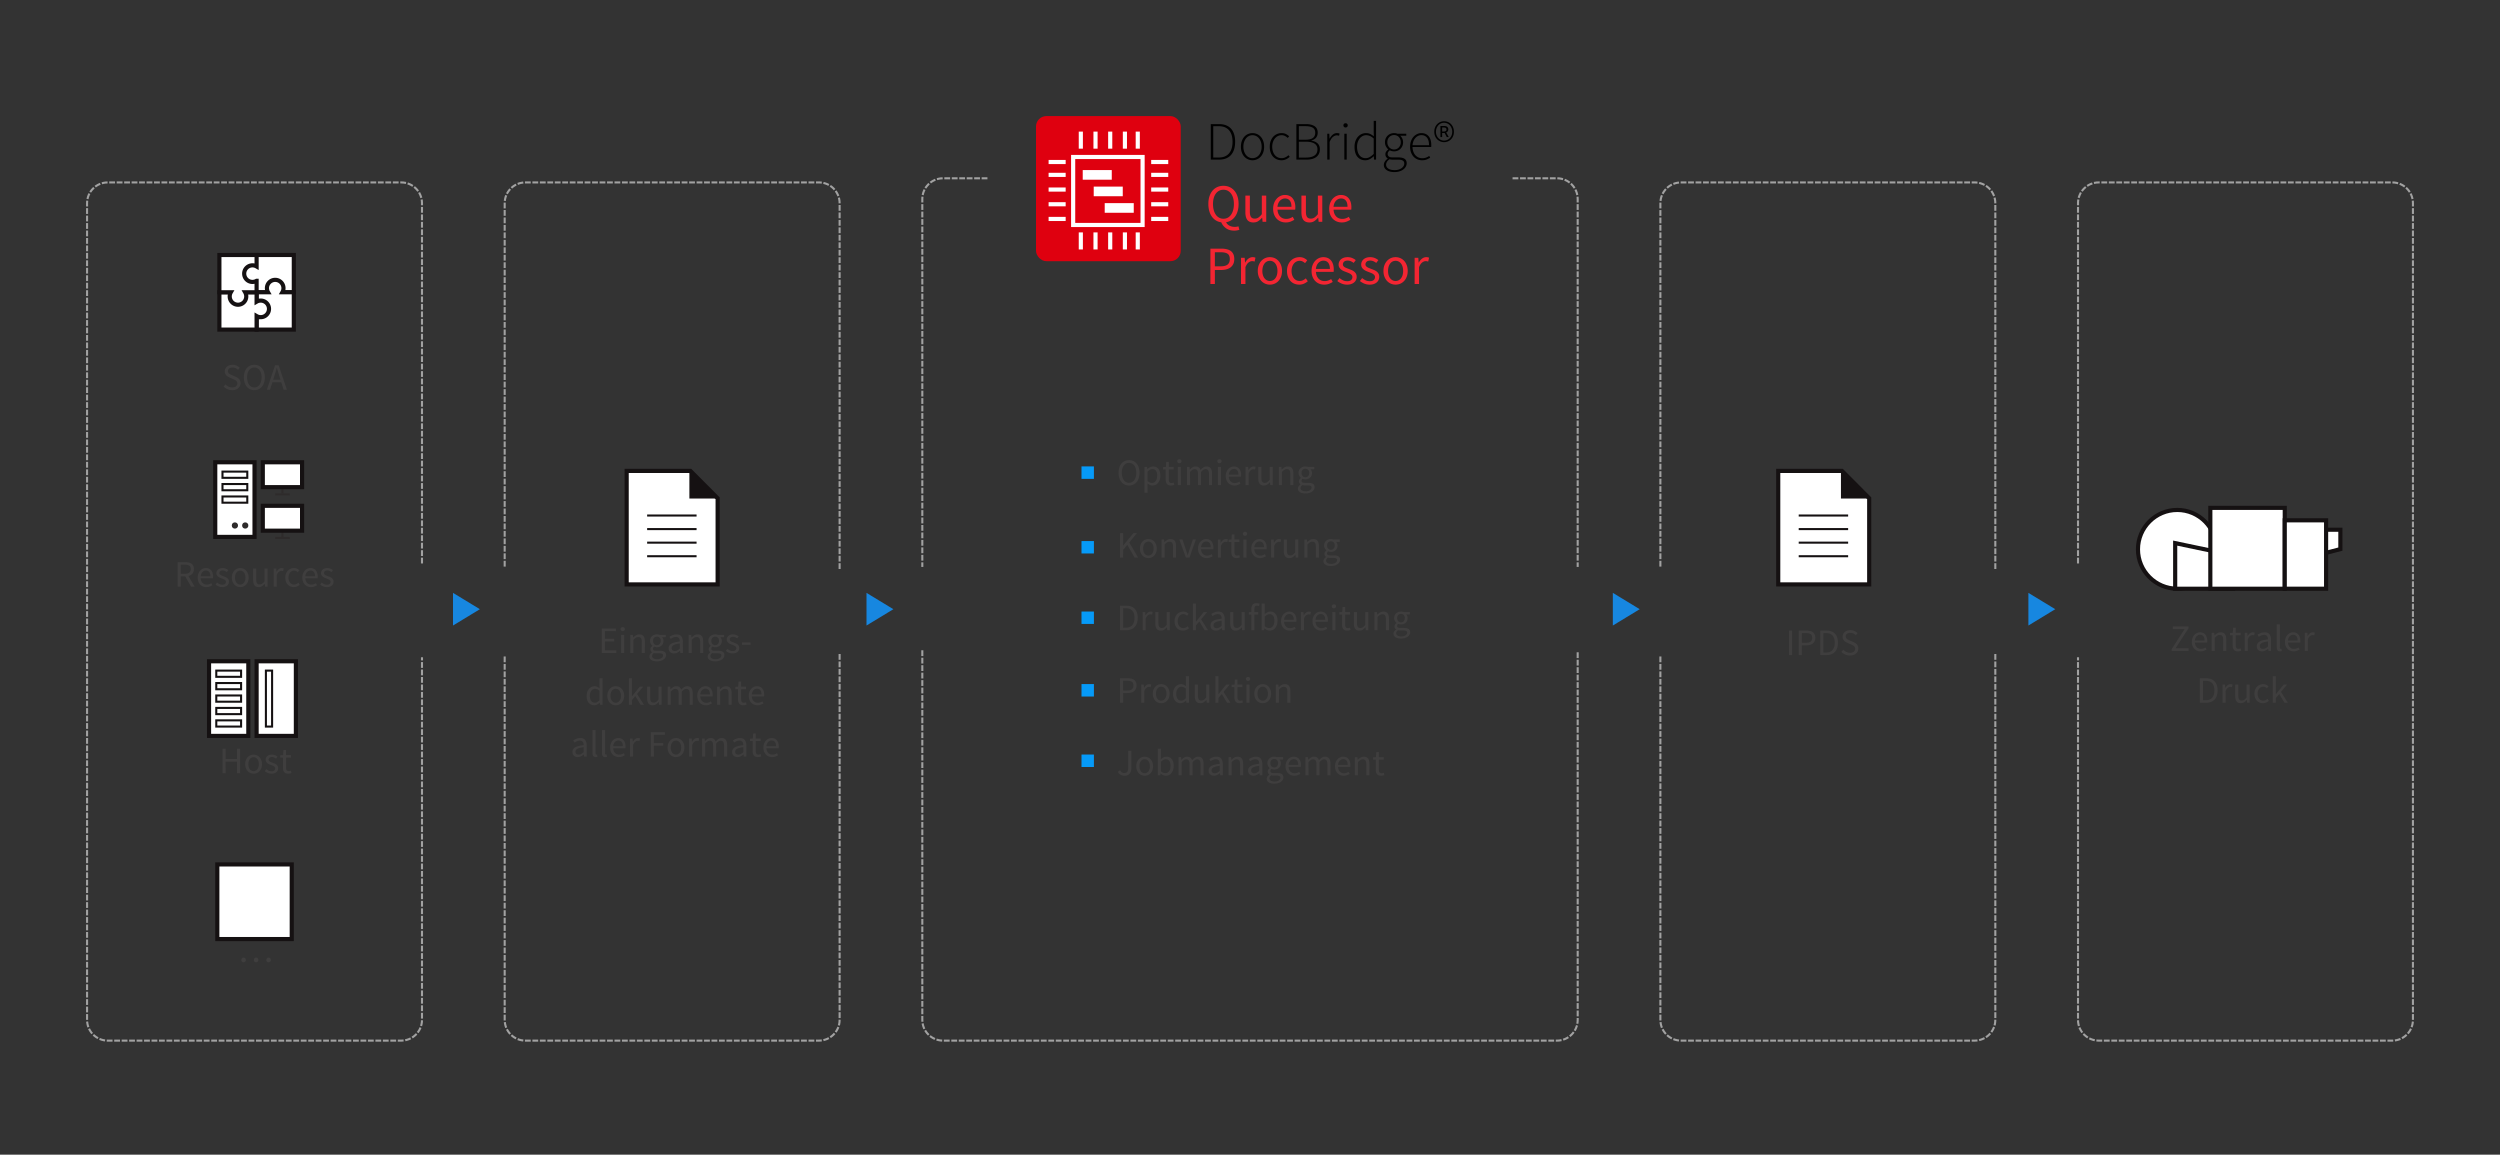 <svg xmlns="http://www.w3.org/2000/svg" width="1206" height="557" viewBox="0 0 1206 557"><rect x="0" y="0" width="1206" height="557" fill="#333333" stroke="none"/><g id="DocBridge_Queue_Processor_DE-Copy" stroke="none" stroke-width="1" fill="none" fill-rule="evenodd"><g id="Group-17" transform="translate(42 56)"><path d="M161.568 262.676V436c0 5.523-4.477 10-10 10H10c-5.523 0-10-4.477-10-10V42c0-5.523 4.477-10 10-10h141.568c5.523 0 10 4.477 10 10v174.441" id="Rectangle-2-Copy-7" stroke="#A2A2A2" stroke-linecap="square" stroke-dasharray="1.8" transform="matrix(1 0 0 -1 0 478)"/><path d="M363.03 218V42c0-5.523-4.478-10-10-10H211.46c-5.523 0-10 4.477-10 10v176M363.03 260v176c0 5.523-4.478 10-10 10H211.46c-5.523 0-10-4.477-10-10V260M920.539 218V42c0-5.523-4.477-10-10-10H768.97c-5.523 0-10 4.477-10 10v176M920.539 260v176c0 5.523-4.477 10-10 10H768.97c-5.523 0-10-4.477-10-10V260" id="Rectangle-4" stroke="#A2A2A2" stroke-linecap="square" stroke-dasharray="1.8"/><path d="M960.432 262.676V436c0 5.523 4.477 10 10 10H1112c5.523 0 10-4.477 10-10V42c0-5.523-4.477-10-10-10H970.432c-5.523 0-10 4.477-10 10v174.441" id="Rectangle-2-Copy-7" stroke="#A2A2A2" stroke-linecap="square" stroke-dasharray="1.8" transform="matrix(1 0 0 -1 0 478)"/><g id="Group-16" transform="translate(63.83 67)" fill="#FFF" stroke="#151112" stroke-width="2"><path id="Combined-Shape" d="M10.971 0h24.933v18H10.971z"/><path d="M23.472 18a3.99 3.99 0 01-.533-2c0-2.21 1.786-4 3.989-4s3.99 1.79 3.99 4a3.99 3.99 0 01-.534 2h5.52v18H17.952V18h5.52z" id="Combined-Shape"/><path d="M17.952 22.535A3.963 3.963 0 0119.947 22c2.203 0 3.989 1.79 3.989 4s-1.786 4-3.99 4a3.963 3.963 0 01-1.994-.535V36H0V18h17.952v4.535z" id="Combined-Shape"/><path d="M17.952 12.465V18h-5.52a3.99 3.99 0 01.533 2c0 2.21-1.786 4-3.989 4a3.995 3.995 0 01-3.99-4c0-.729.195-1.412.534-2H0V0h17.952v5.535A3.963 3.963 0 0015.957 5a3.995 3.995 0 00-3.989 4c0 2.21 1.786 4 3.99 4 .726 0 1.407-.195 1.994-.535z" id="Combined-Shape"/></g><path d="M66.762 129.426c.42.444.915.801 1.485 1.071.57.27 1.161.405 1.773.405.78 0 1.386-.177 1.818-.531.432-.354.648-.819.648-1.395 0-.3-.051-.555-.153-.765-.102-.21-.24-.39-.414-.54a3.002 3.002 0 00-.621-.405 49.26 49.26 0 00-.774-.378l-1.692-.738a8.067 8.067 0 01-.846-.432 3.481 3.481 0 01-.774-.612 2.928 2.928 0 01-.558-.855 2.835 2.835 0 01-.216-1.143c0-.444.093-.858.279-1.242.186-.384.444-.717.774-.999.33-.282.72-.501 1.17-.657.45-.156.945-.234 1.485-.234.708 0 1.362.135 1.962.405.6.27 1.11.621 1.53 1.053l-.81.972a4.209 4.209 0 00-1.197-.819 3.567 3.567 0 00-1.485-.297c-.66 0-1.191.153-1.593.459-.402.306-.603.729-.603 1.269 0 .288.057.531.171.729a1.8 1.8 0 00.459.522c.192.15.402.282.63.396.228.114.462.219.702.315l1.674.72c.336.144.654.309.954.495.3.186.558.402.774.648.216.246.387.534.513.864.126.33.189.711.189 1.143a3.13 3.13 0 01-1.08 2.385 3.804 3.804 0 01-1.26.72c-.492.174-1.05.261-1.674.261a5.65 5.65 0 01-2.304-.468 5.675 5.675 0 01-1.836-1.278l.9-1.044zm13.932 2.79a4.777 4.777 0 01-2.043-.432 4.55 4.55 0 01-1.593-1.233c-.444-.534-.789-1.182-1.035-1.944-.246-.762-.369-1.617-.369-2.565s.123-1.797.369-2.547c.246-.75.591-1.386 1.035-1.908a4.45 4.45 0 011.593-1.197 4.954 4.954 0 012.043-.414c.744 0 1.425.141 2.043.423a4.633 4.633 0 011.602 1.206c.45.522.798 1.158 1.044 1.908s.369 1.593.369 2.529c0 .948-.123 1.803-.369 2.565s-.594 1.41-1.044 1.944c-.45.534-.984.945-1.602 1.233a4.777 4.777 0 01-2.043.432zm0-1.314c.528 0 1.005-.114 1.431-.342a3.216 3.216 0 001.098-.981 4.87 4.87 0 00.711-1.53c.168-.594.252-1.263.252-2.007 0-.732-.084-1.392-.252-1.98-.168-.588-.405-1.086-.711-1.494a3.23 3.23 0 00-1.098-.945 3.05 3.05 0 00-1.431-.333 3.05 3.05 0 00-1.431.333 3.23 3.23 0 00-1.098.945c-.306.408-.543.906-.711 1.494a7.204 7.204 0 00-.252 1.98c0 .744.084 1.413.252 2.007a4.87 4.87 0 00.711 1.53c.306.426.672.753 1.098.981.426.228.903.342 1.431.342zm12.618-3.708l-.558-1.8a67.16 67.16 0 01-.612-1.971c-.192-.654-.384-1.323-.576-2.007h-.072a67.16 67.16 0 01-1.17 3.978l-.558 1.8h3.546zm.378 1.206h-4.302l-1.134 3.6h-1.53l3.996-11.808h1.692L96.408 132h-1.602l-1.116-3.6z" id="SOA" fill="#3F3E3E"/><path d="M45.198 220.79h1.98c.924 0 1.632-.189 2.124-.567.492-.378.738-.951.738-1.719 0-.78-.246-1.326-.738-1.638-.492-.312-1.2-.468-2.124-.468h-1.98v4.392zm4.986 6.21l-2.844-4.986h-2.142V227h-1.494v-11.808h3.69c.6 0 1.155.057 1.665.171.51.114.948.303 1.314.567.366.264.651.606.855 1.026.204.42.306.936.306 1.548 0 .924-.24 1.662-.72 2.214s-1.122.93-1.926 1.134L51.876 227h-1.692zm3.186-4.356c0-.72.111-1.365.333-1.935.222-.57.516-1.053.882-1.449a3.827 3.827 0 011.251-.909c.468-.21.954-.315 1.458-.315.552 0 1.047.096 1.485.288.438.192.804.468 1.098.828.294.36.519.792.675 1.296a5.71 5.71 0 01.234 1.692c0 .324-.018.594-.054.81h-5.904c.06.948.351 1.698.873 2.25s1.203.828 2.043.828c.42 0 .807-.063 1.161-.189a5.137 5.137 0 001.017-.495l.522.972c-.384.24-.81.45-1.278.63-.468.18-1.002.27-1.602.27a4.283 4.283 0 01-1.647-.315c-.51-.21-.954-.51-1.332-.9a4.167 4.167 0 01-.891-1.431c-.216-.564-.324-1.206-.324-1.926zm6.12-.666c0-.9-.189-1.587-.567-2.061-.378-.474-.909-.711-1.593-.711a2.16 2.16 0 00-.891.189 2.47 2.47 0 00-.765.54 2.88 2.88 0 00-.567.864c-.15.342-.249.735-.297 1.179h4.68zm3.222 3.042c.384.312.777.564 1.179.756.402.192.867.288 1.395.288.576 0 1.008-.132 1.296-.396.288-.264.432-.588.432-.972a.995.995 0 00-.18-.594 1.79 1.79 0 00-.459-.441 3.362 3.362 0 00-.639-.333l-.72-.288a12.094 12.094 0 01-.936-.369 3.738 3.738 0 01-.837-.504 2.55 2.55 0 01-.603-.693c-.156-.264-.234-.582-.234-.954 0-.348.069-.675.207-.981.138-.306.336-.57.594-.792.258-.222.573-.396.945-.522a3.915 3.915 0 011.26-.189c.552 0 1.059.096 1.521.288.462.192.861.426 1.197.702l-.702.936a4.702 4.702 0 00-.936-.558 2.585 2.585 0 00-1.062-.216c-.552 0-.957.126-1.215.378a1.195 1.195 0 00-.387.882c0 .204.054.381.162.531.108.15.252.282.432.396.18.114.387.216.621.306l.729.279c.312.12.627.246.945.378.318.132.603.297.855.495s.459.441.621.729c.162.288.243.636.243 1.044 0 .36-.069.696-.207 1.008a2.4 2.4 0 01-.612.828c-.27.24-.606.429-1.008.567a4.231 4.231 0 01-1.377.207 4.71 4.71 0 01-1.782-.342 5.559 5.559 0 01-1.476-.864l.738-.99zm7.128-2.376c0-.732.111-1.383.333-1.953.222-.57.519-1.053.891-1.449a3.734 3.734 0 011.287-.9 3.936 3.936 0 011.539-.306c.54 0 1.053.102 1.539.306.486.204.915.504 1.287.9.372.396.669.879.891 1.449.222.57.333 1.221.333 1.953 0 .72-.111 1.365-.333 1.935a4.337 4.337 0 01-.891 1.44 3.79 3.79 0 01-1.287.891 3.936 3.936 0 01-1.539.306c-.54 0-1.053-.102-1.539-.306a3.79 3.79 0 01-1.287-.891 4.337 4.337 0 01-.891-1.44c-.222-.57-.333-1.215-.333-1.935zm1.53 0c0 .504.06.96.18 1.368.12.408.291.759.513 1.053.222.294.489.522.801.684.312.162.654.243 1.026.243s.714-.081 1.026-.243c.312-.162.579-.39.801-.684.222-.294.393-.645.513-1.053.12-.408.18-.864.18-1.368 0-.504-.06-.963-.18-1.377a3.35 3.35 0 00-.513-1.071 2.32 2.32 0 00-.801-.693 2.193 2.193 0 00-1.026-.243c-.372 0-.714.081-1.026.243a2.32 2.32 0 00-.801.693 3.35 3.35 0 00-.513 1.071c-.12.414-.18.873-.18 1.377zm8.748-4.392h1.494v5.346c0 .828.129 1.425.387 1.791.258.366.675.549 1.251.549a2.11 2.11 0 001.206-.351c.348-.234.732-.609 1.152-1.125v-6.21h1.476V227H85.86l-.126-1.368h-.054c-.408.48-.837.864-1.287 1.152-.45.288-.981.432-1.593.432-.936 0-1.617-.288-2.043-.864-.426-.576-.639-1.428-.639-2.556v-5.544zm9.918 0h1.224l.126 1.584h.054c.3-.552.663-.99 1.089-1.314a2.255 2.255 0 011.395-.486c.348 0 .66.06.936.18l-.288 1.296a3.329 3.329 0 00-.396-.108 2.35 2.35 0 00-.45-.036c-.372 0-.759.15-1.161.45-.402.3-.753.822-1.053 1.566V227h-1.476v-8.748zm5.598 4.392c0-.732.114-1.383.342-1.953a4.4 4.4 0 01.918-1.449 3.83 3.83 0 011.341-.9 4.297 4.297 0 011.611-.306c.576 0 1.071.105 1.485.315.414.21.771.453 1.071.729l-.738.954a4.128 4.128 0 00-.819-.558 2.048 2.048 0 00-.945-.216c-.396 0-.762.081-1.098.243a2.47 2.47 0 00-.864.693c-.24.3-.429.657-.567 1.071a4.336 4.336 0 00-.207 1.377c0 .504.066.96.198 1.368.132.408.315.759.549 1.053.234.294.519.522.855.684.336.162.702.243 1.098.243.42 0 .801-.087 1.143-.261.342-.174.645-.381.909-.621l.666.972a4.813 4.813 0 01-1.323.828 3.891 3.891 0 01-1.521.306 4.276 4.276 0 01-1.62-.306 3.64 3.64 0 01-1.305-.891 4.19 4.19 0 01-.864-1.44c-.21-.57-.315-1.215-.315-1.935zm8.208 0c0-.72.111-1.365.333-1.935.222-.57.516-1.053.882-1.449a3.827 3.827 0 011.251-.909c.468-.21.954-.315 1.458-.315.552 0 1.047.096 1.485.288.438.192.804.468 1.098.828.294.36.519.792.675 1.296a5.71 5.71 0 01.234 1.692c0 .324-.018.594-.054.81H105.3c.06.948.351 1.698.873 2.25s1.203.828 2.043.828c.42 0 .807-.063 1.161-.189a5.137 5.137 0 001.017-.495l.522.972c-.384.24-.81.45-1.278.63-.468.18-1.002.27-1.602.27a4.283 4.283 0 01-1.647-.315c-.51-.21-.954-.51-1.332-.9a4.167 4.167 0 01-.891-1.431c-.216-.564-.324-1.206-.324-1.926zm6.12-.666c0-.9-.189-1.587-.567-2.061-.378-.474-.909-.711-1.593-.711a2.16 2.16 0 00-.891.189 2.47 2.47 0 00-.765.54 2.88 2.88 0 00-.567.864c-.15.342-.249.735-.297 1.179h4.68zm3.222 3.042c.384.312.777.564 1.179.756.402.192.867.288 1.395.288.576 0 1.008-.132 1.296-.396.288-.264.432-.588.432-.972a.995.995 0 00-.18-.594 1.79 1.79 0 00-.459-.441 3.362 3.362 0 00-.639-.333l-.72-.288a12.094 12.094 0 01-.936-.369 3.738 3.738 0 01-.837-.504 2.55 2.55 0 01-.603-.693c-.156-.264-.234-.582-.234-.954 0-.348.069-.675.207-.981.138-.306.336-.57.594-.792.258-.222.573-.396.945-.522a3.915 3.915 0 011.26-.189c.552 0 1.059.096 1.521.288.462.192.861.426 1.197.702l-.702.936a4.702 4.702 0 00-.936-.558 2.585 2.585 0 00-1.062-.216c-.552 0-.957.126-1.215.378a1.195 1.195 0 00-.387.882c0 .204.054.381.162.531.108.15.252.282.432.396.18.114.387.216.621.306l.729.279c.312.12.627.246.945.378.318.132.603.297.855.495s.459.441.621.729c.162.288.243.636.243 1.044 0 .36-.069.696-.207 1.008a2.4 2.4 0 01-.612.828c-.27.24-.606.429-1.008.567a4.231 4.231 0 01-1.377.207 4.71 4.71 0 01-1.782-.342 5.559 5.559 0 01-1.476-.864l.738-.99z" id="Resources" fill="#3F3E3E"/><path d="M74.443 407.1c0-.348.105-.627.315-.837.21-.21.465-.315.765-.315.288 0 .537.105.747.315.21.21.315.489.315.837 0 .324-.105.591-.315.801a1.02 1.02 0 01-.747.315c-.3 0-.555-.105-.765-.315a1.085 1.085 0 01-.315-.801zm6.03 0c0-.348.105-.627.315-.837.21-.21.465-.315.765-.315.288 0 .537.105.747.315.21.21.315.489.315.837 0 .324-.105.591-.315.801a1.02 1.02 0 01-.747.315c-.3 0-.555-.105-.765-.315a1.085 1.085 0 01-.315-.801zm6.03 0c0-.348.105-.627.315-.837.21-.21.465-.315.765-.315.288 0 .537.105.747.315.21.21.315.489.315.837 0 .324-.105.591-.315.801a1.02 1.02 0 01-.747.315c-.3 0-.555-.105-.765-.315a1.085 1.085 0 01-.315-.801z" id="…" fill="#3F3E3E"/><path d="M65.344 305.192h1.494v4.95h5.49v-4.95h1.512V317h-1.512v-5.562h-5.49V317h-1.494v-11.808zm10.944 7.452c0-.732.11-1.383.333-1.953.222-.57.519-1.053.89-1.449a3.734 3.734 0 011.288-.9 3.936 3.936 0 011.539-.306c.54 0 1.053.102 1.539.306.486.204.915.504 1.287.9.372.396.669.879.89 1.449.223.57.334 1.221.334 1.953 0 .72-.111 1.365-.333 1.935a4.337 4.337 0 01-.891 1.44 3.79 3.79 0 01-1.287.891 3.936 3.936 0 01-1.54.306c-.54 0-1.052-.102-1.538-.306a3.79 3.79 0 01-1.287-.891 4.337 4.337 0 01-.891-1.44c-.222-.57-.333-1.215-.333-1.935zm1.53 0c0 .504.06.96.18 1.368.12.408.29.759.513 1.053.222.294.489.522.8.684.313.162.655.243 1.027.243.372 0 .714-.081 1.026-.243.312-.162.579-.39.8-.684.223-.294.394-.645.514-1.053.12-.408.18-.864.18-1.368 0-.504-.06-.963-.18-1.377a3.35 3.35 0 00-.513-1.071 2.32 2.32 0 00-.801-.693 2.193 2.193 0 00-1.026-.243c-.372 0-.714.081-1.026.243a2.32 2.32 0 00-.801.693 3.35 3.35 0 00-.513 1.071c-.12.414-.18.873-.18 1.377zm8.64 2.376c.384.312.777.564 1.179.756.402.192.867.288 1.395.288.576 0 1.008-.132 1.296-.396.288-.264.432-.588.432-.972a.995.995 0 00-.18-.594 1.79 1.79 0 00-.46-.441 3.362 3.362 0 00-.638-.333l-.72-.288a12.094 12.094 0 01-.936-.369 3.738 3.738 0 01-.837-.504 2.55 2.55 0 01-.603-.693c-.156-.264-.234-.582-.234-.954 0-.348.069-.675.207-.981.138-.306.336-.57.594-.792.258-.222.573-.396.945-.522a3.915 3.915 0 011.26-.189c.552 0 1.059.096 1.52.288.463.192.862.426 1.198.702l-.702.936a4.702 4.702 0 00-.936-.558 2.585 2.585 0 00-1.062-.216c-.552 0-.957.126-1.215.378a1.195 1.195 0 00-.387.882c0 .204.054.381.162.531.108.15.252.282.432.396.18.114.387.216.62.306l.73.279c.312.12.627.246.945.378.318.132.603.297.855.495s.459.441.62.729c.163.288.244.636.244 1.044 0 .36-.07.696-.207 1.008a2.4 2.4 0 01-.612.828c-.27.24-.606.429-1.008.567a4.231 4.231 0 01-1.377.207 4.71 4.71 0 01-1.782-.342 5.559 5.559 0 01-1.476-.864l.738-.99zm8.028-5.562H93.19v-1.116l1.368-.09.18-2.448h1.242v2.448h2.358v1.206H95.98v4.86c0 .54.099.957.297 1.251.198.294.549.441 1.053.441.156 0 .324-.024.504-.072.18-.048.342-.102.486-.162l.288 1.116c-.24.084-.501.159-.783.225a3.664 3.664 0 01-.837.099c-.468 0-.861-.072-1.18-.216a2.028 2.028 0 01-.773-.594 2.314 2.314 0 01-.423-.918 5.23 5.23 0 01-.126-1.188v-4.842z" id="Host" fill="#3F3E3E"/><g id="Group-17-Copy-2" transform="translate(61.835 167)"><path id="Rectangle-3" stroke="#151112" stroke-width="2" fill="#FFF" d="M0 0h18.95v36H0z"/><path id="Rectangle-3" stroke="#151112" d="M3.492 16.5h11.965v3H3.492z"/><path d="M32.413 5.5v9.055" id="Line-10" stroke="#2E2B2B" stroke-linecap="square"/><path d="M29.421 15.5h6.067" id="Line-11" stroke="#2E2B2B" stroke-linecap="square"/><path id="Rectangle-3" stroke="#151112" d="M3.492 10.5h11.965v3H3.492z"/><ellipse id="Oval-5" fill="#2E2B2B" cx="14.461" cy="30.5" rx="1.496" ry="1.5"/><ellipse id="Oval-5" fill="#2E2B2B" cx="9.475" cy="30.5" rx="1.496" ry="1.5"/><path id="Rectangle-3" stroke="#151112" d="M3.492 4.5h11.965v3H3.492z"/><path id="Rectangle-3" stroke="#151112" stroke-width="2" fill="#FFF" d="M22.939 0h18.949v12H22.939z"/><path d="M32.413 26.5v9.055" id="Line-10" stroke="#2E2B2B" stroke-linecap="square"/><path d="M29.421 36.5h6.067" id="Line-11" stroke="#2E2B2B" stroke-linecap="square"/><path id="Rectangle-3" stroke="#151112" stroke-width="2" fill="#FFF" d="M22.939 21h18.949v12h-18.95z"/></g><path id="Rectangle-3-Copy" stroke="#151112" stroke-width="2" fill="#FFF" d="M62.832 361h35.904v36H62.832z"/><path d="M433.84 30h-20.917c-5.523 0-10 4.477-10 10v177M688.16 30h20.917c5.523 0 10 4.477 10 10v177" id="Rectangle-4" stroke="#A2A2A2" stroke-linecap="square" stroke-dasharray="1.8"/><path d="M402.923 446V268.191c0-5.522 4.477-10 10-10h296.154c5.523 0 10 4.478 10 10V446" id="Rectangle-2-Copy-7" stroke="#A2A2A2" stroke-linecap="square" stroke-dasharray="1.8" transform="matrix(1 0 0 -1 0 704.191)"/><g id="Group-8-Copy-2" transform="translate(479.717 159)"><path d="M22.93 19.216a4.777 4.777 0 01-2.042-.432 4.55 4.55 0 01-1.593-1.233c-.444-.534-.79-1.182-1.035-1.944-.246-.762-.37-1.617-.37-2.565s.124-1.797.37-2.547c.246-.75.59-1.386 1.035-1.908a4.45 4.45 0 011.593-1.197 4.954 4.954 0 012.043-.414c.744 0 1.425.141 2.043.423a4.633 4.633 0 011.602 1.206c.45.522.798 1.158 1.044 1.908s.369 1.593.369 2.529c0 .948-.123 1.803-.37 2.565-.245.762-.593 1.41-1.043 1.944-.45.534-.984.945-1.602 1.233a4.777 4.777 0 01-2.043.432zm0-1.314c.529 0 1.006-.114 1.432-.342a3.216 3.216 0 001.098-.981 4.87 4.87 0 00.71-1.53c.169-.594.253-1.263.253-2.007 0-.732-.084-1.392-.252-1.98-.168-.588-.405-1.086-.711-1.494a3.23 3.23 0 00-1.098-.945 3.05 3.05 0 00-1.431-.333 3.05 3.05 0 00-1.431.333 3.23 3.23 0 00-1.098.945c-.306.408-.543.906-.711 1.494a7.204 7.204 0 00-.252 1.98c0 .744.084 1.413.252 2.007a4.87 4.87 0 00.71 1.53c.307.426.673.753 1.099.981.426.228.903.342 1.43.342zm8.929 1.836v2.952h-1.476V10.252h1.224l.126 1.008h.054a6.655 6.655 0 011.305-.864c.474-.24.969-.36 1.485-.36.564 0 1.062.105 1.494.315.432.21.792.51 1.08.9.288.39.507.858.657 1.404.15.546.225 1.161.225 1.845 0 .744-.102 1.407-.306 1.989a4.611 4.611 0 01-.828 1.485c-.348.408-.75.717-1.206.927-.456.21-.936.315-1.44.315a2.95 2.95 0 01-1.215-.27 6.152 6.152 0 01-1.215-.738l.036 1.53zm0-2.682c.396.336.78.573 1.152.711.372.138.702.207.99.207.36 0 .693-.081.999-.243.306-.162.57-.39.792-.684.222-.294.396-.657.522-1.089.126-.432.189-.918.189-1.458 0-.48-.042-.918-.126-1.314a2.936 2.936 0 00-.405-1.017 1.94 1.94 0 00-.72-.657c-.294-.156-.645-.234-1.053-.234-.372 0-.747.102-1.125.306a6.58 6.58 0 00-1.215.882v4.59zm8.766-5.598h-1.296v-1.116l1.368-.09.18-2.448h1.242v2.448h2.358v1.206h-2.358v4.86c0 .54.099.957.297 1.251.198.294.549.441 1.053.441.156 0 .324-.024.504-.072.18-.048.342-.102.486-.162l.288 1.116c-.24.084-.501.159-.783.225a3.664 3.664 0 01-.837.099c-.468 0-.861-.072-1.18-.216a2.028 2.028 0 01-.773-.594 2.314 2.314 0 01-.423-.918 5.23 5.23 0 01-.126-1.188v-4.842zm6.588-3.006c-.288 0-.531-.09-.73-.27a.884.884 0 01-.296-.684c0-.288.099-.519.297-.693.198-.174.44-.261.729-.261.288 0 .53.087.729.261a.877.877 0 01.297.693.884.884 0 01-.297.684c-.198.18-.441.27-.73.27zm-.756 1.8h1.476V19h-1.476v-8.748zm4.428 0h1.224l.126 1.26h.054c.384-.42.8-.771 1.25-1.053a2.71 2.71 0 011.468-.423c.672 0 1.197.147 1.575.441.378.294.657.705.837 1.233a7.383 7.383 0 011.377-1.215 2.669 2.669 0 011.503-.459c.9 0 1.569.288 2.007.864.438.576.657 1.428.657 2.556V19h-1.476v-5.346c0-.828-.132-1.425-.396-1.791-.264-.366-.672-.549-1.224-.549-.66 0-1.392.45-2.196 1.35V19h-1.476v-5.346c0-.828-.132-1.425-.396-1.791-.264-.366-.678-.549-1.242-.549-.66 0-1.392.45-2.196 1.35V19h-1.476v-8.748zm15.678-1.8c-.288 0-.531-.09-.73-.27a.884.884 0 01-.296-.684c0-.288.099-.519.297-.693.198-.174.44-.261.729-.261.288 0 .53.087.729.261a.877.877 0 01.297.693.884.884 0 01-.297.684c-.198.18-.441.27-.73.27zm-.756 1.8h1.476V19h-1.476v-8.748zm3.78 4.392c0-.72.11-1.365.333-1.935.222-.57.516-1.053.882-1.449a3.827 3.827 0 011.25-.909c.469-.21.955-.315 1.459-.315.552 0 1.047.096 1.485.288.438.192.804.468 1.098.828.294.36.519.792.675 1.296a5.71 5.71 0 01.234 1.692c0 .324-.018.594-.054.81h-5.904c.06.948.35 1.698.873 2.25.522.552 1.203.828 2.043.828.42 0 .807-.063 1.16-.189a5.137 5.137 0 001.018-.495l.522.972c-.384.24-.81.45-1.278.63-.468.18-1.002.27-1.602.27a4.283 4.283 0 01-1.647-.315c-.51-.21-.954-.51-1.332-.9a4.167 4.167 0 01-.891-1.431c-.216-.564-.324-1.206-.324-1.926zm6.12-.666c0-.9-.19-1.587-.567-2.061-.378-.474-.91-.711-1.593-.711a2.16 2.16 0 00-.891.189 2.47 2.47 0 00-.765.54 2.88 2.88 0 00-.567.864c-.15.342-.25.735-.297 1.179h4.68zm3.456-3.726h1.224l.126 1.584h.054c.3-.552.663-.99 1.089-1.314a2.255 2.255 0 011.395-.486c.348 0 .66.06.936.18l-.288 1.296a3.329 3.329 0 00-.396-.108 2.35 2.35 0 00-.45-.036c-.372 0-.76.15-1.161.45-.402.3-.753.822-1.053 1.566V19h-1.476v-8.748zm6.12 0h1.494v5.346c0 .828.129 1.425.387 1.791.258.366.675.549 1.25.549a2.11 2.11 0 001.207-.351c.348-.234.732-.609 1.152-1.125v-6.21h1.476V19h-1.224l-.126-1.368h-.054c-.408.48-.837.864-1.287 1.152-.45.288-.981.432-1.593.432-.936 0-1.617-.288-2.043-.864-.426-.576-.64-1.428-.64-2.556v-5.544zm9.918 0h1.224l.126 1.26h.054c.42-.42.86-.771 1.323-1.053.462-.282.999-.423 1.61-.423.925 0 1.6.288 2.026.864.426.576.639 1.428.639 2.556V19h-1.476v-5.346c0-.828-.132-1.425-.396-1.791-.264-.366-.684-.549-1.26-.549a2.15 2.15 0 00-1.206.342c-.348.228-.744.564-1.188 1.008V19H95.2v-8.748zm10.476 10.224c0 .468.225.84.675 1.116.45.276 1.07.414 1.863.414.42 0 .8-.051 1.143-.153.342-.102.633-.234.873-.396s.426-.351.558-.567c.132-.216.198-.438.198-.666 0-.408-.15-.69-.45-.846-.3-.156-.738-.234-1.314-.234h-1.512c-.168 0-.351-.009-.55-.027a2.809 2.809 0 01-.584-.117c-.312.228-.54.468-.684.72a1.512 1.512 0 00-.216.756zm-1.296.198c0-.372.114-.726.342-1.062.228-.336.54-.642.936-.918v-.072a1.713 1.713 0 01-.55-.549c-.15-.234-.224-.525-.224-.873 0-.372.102-.696.306-.972a2.76 2.76 0 01.648-.648v-.072a3.58 3.58 0 01-.783-.963c-.234-.402-.351-.867-.351-1.395 0-.48.087-.912.26-1.296.175-.384.412-.711.712-.981s.65-.477 1.053-.621a3.734 3.734 0 011.269-.216c.24 0 .465.021.675.063.21.042.399.093.567.153h3.042v1.134h-1.8c.204.204.375.462.513.774s.207.654.207 1.026c0 .468-.084.891-.252 1.269a2.774 2.774 0 01-.684.954 3.132 3.132 0 01-1.017.603c-.39.144-.807.216-1.251.216-.216 0-.438-.027-.666-.081a3.307 3.307 0 01-.648-.225 2.11 2.11 0 00-.396.441 1.064 1.064 0 00-.162.603c0 .276.108.504.324.684.216.18.624.27 1.224.27h1.692c1.02 0 1.785.165 2.295.495.51.33.765.861.765 1.593 0 .408-.102.795-.306 1.161a2.97 2.97 0 01-.882.963 4.626 4.626 0 01-1.395.657 6.482 6.482 0 01-1.845.243 6.6 6.6 0 01-1.476-.153 3.59 3.59 0 01-1.143-.459 2.28 2.28 0 01-.738-.738 1.911 1.911 0 01-.261-1.008zm3.618-5.436a1.772 1.772 0 001.305-.558c.174-.18.309-.399.405-.657a2.49 2.49 0 00.144-.873c0-.648-.18-1.149-.54-1.503a1.804 1.804 0 00-1.314-.531c-.516 0-.954.177-1.314.531-.36.354-.54.855-.54 1.503 0 .324.048.615.144.873a1.831 1.831 0 00.999 1.071c.222.096.459.144.71.144zM18.575 42.192h1.494v5.922h.054l4.914-5.922h1.692l-3.69 4.5L27.305 54H25.63l-3.528-6.138-2.034 2.394V54h-1.494V42.192zm9.63 7.452c0-.732.11-1.383.333-1.953.222-.57.519-1.053.89-1.449a3.734 3.734 0 011.288-.9 3.936 3.936 0 011.539-.306c.54 0 1.053.102 1.539.306.486.204.915.504 1.287.9.372.396.669.879.89 1.449.223.57.334 1.221.334 1.953 0 .72-.111 1.365-.333 1.935a4.337 4.337 0 01-.891 1.44 3.79 3.79 0 01-1.287.891 3.936 3.936 0 01-1.54.306c-.54 0-1.052-.102-1.538-.306a3.79 3.79 0 01-1.287-.891 4.337 4.337 0 01-.891-1.44c-.222-.57-.333-1.215-.333-1.935zm1.53 0c0 .504.06.96.18 1.368.12.408.29.759.513 1.053.222.294.489.522.8.684.313.162.655.243 1.027.243.372 0 .714-.081 1.026-.243.312-.162.579-.39.8-.684.223-.294.394-.645.514-1.053.12-.408.18-.864.18-1.368 0-.504-.06-.963-.18-1.377a3.35 3.35 0 00-.513-1.071 2.32 2.32 0 00-.801-.693 2.193 2.193 0 00-1.026-.243c-.372 0-.714.081-1.026.243a2.32 2.32 0 00-.801.693 3.35 3.35 0 00-.513 1.071c-.12.414-.18.873-.18 1.377zm8.874-4.392h1.224l.126 1.26h.054c.42-.42.86-.771 1.323-1.053.462-.282.999-.423 1.61-.423.925 0 1.6.288 2.026.864.426.576.639 1.428.639 2.556V54h-1.476v-5.346c0-.828-.132-1.425-.396-1.791-.264-.366-.684-.549-1.26-.549a2.15 2.15 0 00-1.206.342c-.348.228-.744.564-1.188 1.008V54h-1.476v-8.748zm8.586 0h1.53l1.656 4.968c.132.432.267.864.405 1.296.138.432.273.858.405 1.278h.072a168 168 0 00.396-1.278l.396-1.296 1.656-4.968h1.458L52.073 54h-1.728l-3.15-8.748zm9.018 4.392c0-.72.11-1.365.333-1.935.222-.57.516-1.053.882-1.449a3.827 3.827 0 011.25-.909c.469-.21.955-.315 1.459-.315.552 0 1.047.096 1.485.288.438.192.804.468 1.098.828.294.36.519.792.675 1.296a5.71 5.71 0 01.234 1.692c0 .324-.018.594-.054.81H57.67c.06.948.35 1.698.873 2.25.522.552 1.203.828 2.043.828.42 0 .807-.063 1.16-.189a5.137 5.137 0 001.018-.495l.522.972c-.384.24-.81.45-1.278.63-.468.18-1.002.27-1.602.27a4.283 4.283 0 01-1.647-.315c-.51-.21-.954-.51-1.332-.9a4.167 4.167 0 01-.891-1.431c-.216-.564-.324-1.206-.324-1.926zm6.12-.666c0-.9-.19-1.587-.567-2.061-.378-.474-.91-.711-1.593-.711a2.16 2.16 0 00-.891.189 2.47 2.47 0 00-.765.54 2.88 2.88 0 00-.567.864c-.15.342-.25.735-.297 1.179h4.68zm3.456-3.726h1.224l.126 1.584h.054c.3-.552.663-.99 1.089-1.314a2.255 2.255 0 011.395-.486c.348 0 .66.06.936.18l-.288 1.296a3.329 3.329 0 00-.396-.108 2.35 2.35 0 00-.45-.036c-.372 0-.76.15-1.161.45-.402.3-.753.822-1.053 1.566V54h-1.476v-8.748zm6.498 1.206H70.99v-1.116l1.368-.09.18-2.448h1.242v2.448h2.358v1.206H73.78v4.86c0 .54.099.957.297 1.251.198.294.549.441 1.053.441.156 0 .324-.024.504-.072.18-.048.342-.102.486-.162l.288 1.116c-.24.084-.501.159-.783.225a3.664 3.664 0 01-.837.099c-.468 0-.861-.072-1.18-.216a2.028 2.028 0 01-.773-.594 2.314 2.314 0 01-.423-.918 5.23 5.23 0 01-.126-1.188v-4.842zm6.588-3.006c-.288 0-.531-.09-.73-.27a.884.884 0 01-.296-.684c0-.288.099-.519.297-.693.198-.174.44-.261.729-.261.288 0 .53.087.729.261a.877.877 0 01.297.693.884.884 0 01-.297.684c-.198.18-.441.27-.73.27zm-.756 1.8h1.476V54h-1.476v-8.748zm3.78 4.392c0-.72.11-1.365.333-1.935.222-.57.516-1.053.882-1.449a3.827 3.827 0 011.25-.909c.469-.21.955-.315 1.459-.315.552 0 1.047.096 1.485.288.438.192.804.468 1.098.828.294.36.519.792.675 1.296a5.71 5.71 0 01.234 1.692c0 .324-.018.594-.054.81h-5.904c.06.948.35 1.698.873 2.25.522.552 1.203.828 2.043.828.42 0 .807-.063 1.16-.189a5.137 5.137 0 001.018-.495l.522.972c-.384.24-.81.45-1.278.63-.468.18-1.002.27-1.602.27a4.283 4.283 0 01-1.647-.315c-.51-.21-.954-.51-1.332-.9a4.167 4.167 0 01-.891-1.431c-.216-.564-.324-1.206-.324-1.926zm6.12-.666c0-.9-.19-1.587-.567-2.061-.378-.474-.91-.711-1.593-.711a2.16 2.16 0 00-.891.189 2.47 2.47 0 00-.765.54 2.88 2.88 0 00-.567.864c-.15.342-.25.735-.297 1.179h4.68zm3.456-3.726h1.224l.126 1.584h.054c.3-.552.663-.99 1.089-1.314a2.255 2.255 0 011.395-.486c.348 0 .66.06.936.18l-.288 1.296a3.329 3.329 0 00-.396-.108 2.35 2.35 0 00-.45-.036c-.372 0-.76.15-1.161.45-.402.3-.753.822-1.053 1.566V54h-1.476v-8.748zm6.12 0h1.494v5.346c0 .828.129 1.425.387 1.791.258.366.675.549 1.25.549a2.11 2.11 0 001.207-.351c.348-.234.732-.609 1.152-1.125v-6.21h1.476V54h-1.224l-.126-1.368h-.054c-.408.48-.837.864-1.287 1.152-.45.288-.981.432-1.593.432-.936 0-1.617-.288-2.043-.864-.426-.576-.64-1.428-.64-2.556v-5.544zm9.918 0h1.224l.126 1.26h.054c.42-.42.86-.771 1.323-1.053.462-.282.999-.423 1.61-.423.925 0 1.6.288 2.026.864.426.576.639 1.428.639 2.556V54h-1.476v-5.346c0-.828-.132-1.425-.396-1.791-.264-.366-.684-.549-1.26-.549a2.15 2.15 0 00-1.206.342c-.348.228-.744.564-1.188 1.008V54h-1.476v-8.748zm10.476 10.224c0 .468.225.84.675 1.116.45.276 1.07.414 1.863.414.42 0 .8-.051 1.143-.153.342-.102.633-.234.873-.396s.426-.351.558-.567c.132-.216.198-.438.198-.666 0-.408-.15-.69-.45-.846-.3-.156-.738-.234-1.314-.234h-1.512c-.168 0-.351-.009-.55-.027a2.809 2.809 0 01-.584-.117c-.312.228-.54.468-.684.72a1.512 1.512 0 00-.216.756zm-1.296.198c0-.372.114-.726.342-1.062.228-.336.54-.642.936-.918v-.072a1.713 1.713 0 01-.55-.549c-.15-.234-.224-.525-.224-.873 0-.372.102-.696.306-.972a2.76 2.76 0 01.648-.648v-.072a3.58 3.58 0 01-.783-.963c-.234-.402-.351-.867-.351-1.395 0-.48.087-.912.26-1.296.175-.384.412-.711.712-.981s.65-.477 1.053-.621a3.734 3.734 0 011.269-.216c.24 0 .465.021.675.063.21.042.399.093.567.153h3.042v1.134h-1.8c.204.204.375.462.513.774s.207.654.207 1.026c0 .468-.084.891-.252 1.269a2.774 2.774 0 01-.684.954 3.132 3.132 0 01-1.017.603c-.39.144-.807.216-1.251.216-.216 0-.438-.027-.666-.081a3.307 3.307 0 01-.648-.225 2.11 2.11 0 00-.396.441 1.064 1.064 0 00-.162.603c0 .276.108.504.324.684.216.18.624.27 1.224.27h1.692c1.02 0 1.785.165 2.295.495.51.33.765.861.765 1.593 0 .408-.102.795-.306 1.161a2.97 2.97 0 01-.882.963 4.626 4.626 0 01-1.395.657 6.482 6.482 0 01-1.845.243 6.6 6.6 0 01-1.476-.153 3.59 3.59 0 01-1.143-.459 2.28 2.28 0 01-.738-.738 1.911 1.911 0 01-.261-1.008zm3.618-5.436a1.772 1.772 0 001.305-.558c.174-.18.309-.399.405-.657a2.49 2.49 0 00.144-.873c0-.648-.18-1.149-.54-1.503a1.804 1.804 0 00-1.314-.531c-.516 0-.954.177-1.314.531-.36.354-.54.855-.54 1.503 0 .324.048.615.144.873a1.831 1.831 0 00.999 1.071c.222.096.459.144.71.144zM18.575 77.192h2.952c1.824 0 3.21.504 4.158 1.512.948 1.008 1.422 2.454 1.422 4.338 0 .936-.12 1.773-.36 2.511-.24.738-.594 1.362-1.062 1.872-.468.51-1.044.9-1.728 1.17-.684.27-1.47.405-2.358.405h-3.024V77.192zm2.844 10.584c1.38 0 2.415-.414 3.105-1.242.69-.828 1.035-1.992 1.035-3.492s-.345-2.646-1.035-3.438c-.69-.792-1.725-1.188-3.105-1.188h-1.35v9.36h1.35zm8.082-7.524h1.224l.126 1.584h.054c.3-.552.663-.99 1.089-1.314a2.255 2.255 0 011.395-.486c.348 0 .66.06.936.18l-.288 1.296a3.329 3.329 0 00-.396-.108 2.35 2.35 0 00-.45-.036c-.372 0-.76.15-1.161.45-.402.3-.753.822-1.053 1.566V89H29.5v-8.748zm6.12 0h1.494v5.346c0 .828.129 1.425.387 1.791.258.366.675.549 1.25.549a2.11 2.11 0 001.207-.351c.348-.234.732-.609 1.152-1.125v-6.21h1.476V89h-1.224l-.126-1.368h-.054c-.408.48-.837.864-1.287 1.152-.45.288-.981.432-1.593.432-.936 0-1.617-.288-2.043-.864-.426-.576-.64-1.428-.64-2.556v-5.544zm9.27 4.392c0-.732.114-1.383.342-1.953a4.4 4.4 0 01.918-1.449 3.83 3.83 0 011.34-.9 4.297 4.297 0 011.612-.306c.576 0 1.07.105 1.485.315.414.21.77.453 1.07.729l-.737.954a4.128 4.128 0 00-.82-.558 2.048 2.048 0 00-.944-.216c-.396 0-.762.081-1.098.243a2.47 2.47 0 00-.864.693c-.24.3-.43.657-.567 1.071a4.336 4.336 0 00-.207 1.377c0 .504.066.96.198 1.368.132.408.315.759.549 1.053.234.294.519.522.855.684.336.162.702.243 1.098.243.42 0 .8-.087 1.143-.261.342-.174.645-.381.909-.621l.666.972a4.813 4.813 0 01-1.323.828 3.891 3.891 0 01-1.521.306 4.276 4.276 0 01-1.62-.306 3.64 3.64 0 01-1.305-.891 4.19 4.19 0 01-.864-1.44c-.21-.57-.315-1.215-.315-1.935zm8.856-8.46h1.458v8.676h.054l3.726-4.608h1.638l-2.934 3.51L61.019 89h-1.62l-2.556-4.212-1.638 1.908V89h-1.458V76.184zm8.478 10.548c0-.96.429-1.695 1.287-2.205.858-.51 2.223-.867 4.095-1.071 0-.276-.027-.546-.081-.81a1.928 1.928 0 00-.288-.702 1.563 1.563 0 00-.55-.495c-.227-.126-.521-.189-.881-.189-.516 0-.993.096-1.431.288a7.073 7.073 0 00-1.18.648l-.593-1.026a9.55 9.55 0 011.494-.765 4.988 4.988 0 011.944-.369c1.068 0 1.842.327 2.322.981.48.654.72 1.527.72 2.619V89h-1.224l-.126-1.044h-.036c-.42.348-.873.645-1.36.891a3.363 3.363 0 01-1.538.369c-.744 0-1.36-.216-1.845-.648-.486-.432-.73-1.044-.73-1.836zm1.458-.108c0 .504.147.864.44 1.08.295.216.658.324 1.09.324.42 0 .819-.099 1.197-.297.378-.198.777-.489 1.197-.873v-2.43c-.732.096-1.35.21-1.854.342-.504.132-.91.288-1.215.468-.306.18-.525.387-.657.621a1.53 1.53 0 00-.198.765zm8.064-6.372h1.494v5.346c0 .828.129 1.425.387 1.791.258.366.675.549 1.25.549a2.11 2.11 0 001.207-.351c.348-.234.732-.609 1.152-1.125v-6.21h1.476V89h-1.224l-.126-1.368h-.054c-.408.48-.837.864-1.287 1.152-.45.288-.981.432-1.593.432-.936 0-1.617-.288-2.043-.864-.426-.576-.64-1.428-.64-2.556v-5.544zm13.86-2.862a2.416 2.416 0 00-.99-.216c-.816 0-1.224.564-1.224 1.692v1.386h1.854v1.206h-1.854V89h-1.476v-7.542h-1.188v-1.116l1.188-.09v-1.386c0-.9.207-1.608.62-2.124.415-.516 1.06-.774 1.936-.774.276 0 .537.027.783.081.246.054.47.123.675.207l-.324 1.134zm1.314-1.206h1.476v3.492l-.036 1.584a6.064 6.064 0 011.296-.873 3.185 3.185 0 011.44-.351c.564 0 1.062.105 1.494.315.432.21.795.51 1.089.9.294.39.516.858.666 1.404.15.546.225 1.155.225 1.827 0 .744-.102 1.41-.306 1.998a4.595 4.595 0 01-.828 1.494c-.348.408-.75.717-1.206.927-.456.21-.936.315-1.44.315a3.24 3.24 0 01-1.27-.279 4.39 4.39 0 01-1.232-.801h-.054l-.126.864H86.92V76.184zm1.476 10.872c.384.336.765.573 1.143.711s.71.207.999.207c.36 0 .693-.081.999-.243.306-.162.57-.39.792-.684.222-.294.396-.657.522-1.089.126-.432.189-.918.189-1.458 0-.48-.042-.918-.126-1.314a2.936 2.936 0 00-.405-1.017 1.94 1.94 0 00-.72-.657c-.294-.156-.645-.234-1.053-.234-.708 0-1.488.396-2.34 1.188v4.59zm7.866-2.412c0-.72.11-1.365.333-1.935.222-.57.516-1.053.882-1.449a3.827 3.827 0 011.25-.909c.469-.21.955-.315 1.459-.315.552 0 1.047.096 1.485.288.438.192.804.468 1.098.828.294.36.519.792.675 1.296a5.71 5.71 0 01.234 1.692c0 .324-.018.594-.054.81H97.72c.06.948.35 1.698.873 2.25.522.552 1.203.828 2.043.828.42 0 .807-.063 1.16-.189a5.137 5.137 0 001.018-.495l.522.972c-.384.24-.81.45-1.278.63-.468.18-1.002.27-1.602.27a4.283 4.283 0 01-1.647-.315c-.51-.21-.954-.51-1.332-.9a4.167 4.167 0 01-.891-1.431c-.216-.564-.324-1.206-.324-1.926zm6.12-.666c0-.9-.19-1.587-.567-2.061-.378-.474-.91-.711-1.593-.711a2.16 2.16 0 00-.891.189 2.47 2.47 0 00-.765.54 2.88 2.88 0 00-.567.864c-.15.342-.25.735-.297 1.179h4.68zm3.456-3.726h1.224l.126 1.584h.054c.3-.552.663-.99 1.089-1.314a2.255 2.255 0 011.395-.486c.348 0 .66.06.936.18l-.288 1.296a3.329 3.329 0 00-.396-.108 2.35 2.35 0 00-.45-.036c-.372 0-.76.15-1.161.45-.402.3-.753.822-1.053 1.566V89h-1.476v-8.748zm5.598 4.392c0-.72.11-1.365.333-1.935.222-.57.516-1.053.882-1.449a3.827 3.827 0 011.25-.909c.469-.21.955-.315 1.459-.315.552 0 1.047.096 1.485.288.438.192.804.468 1.098.828.294.36.519.792.675 1.296a5.71 5.71 0 01.234 1.692c0 .324-.018.594-.054.81h-5.904c.06.948.35 1.698.873 2.25.522.552 1.203.828 2.043.828.42 0 .807-.063 1.16-.189a5.137 5.137 0 001.018-.495l.522.972c-.384.24-.81.45-1.278.63-.468.18-1.002.27-1.602.27a4.283 4.283 0 01-1.647-.315c-.51-.21-.954-.51-1.332-.9a4.167 4.167 0 01-.891-1.431c-.216-.564-.324-1.206-.324-1.926zm6.12-.666c0-.9-.19-1.587-.567-2.061-.378-.474-.91-.711-1.593-.711a2.16 2.16 0 00-.891.189 2.47 2.47 0 00-.765.54 2.88 2.88 0 00-.567.864c-.15.342-.25.735-.297 1.179h4.68zm4.212-5.526c-.288 0-.531-.09-.73-.27a.884.884 0 01-.296-.684c0-.288.099-.519.297-.693.198-.174.44-.261.729-.261.288 0 .53.087.729.261a.877.877 0 01.297.693.884.884 0 01-.297.684c-.198.18-.441.27-.73.27zm-.756 1.8h1.476V89h-1.476v-8.748zm4.68 1.206h-1.296v-1.116l1.368-.09.18-2.448h1.242v2.448h2.358v1.206h-2.358v4.86c0 .54.099.957.297 1.251.198.294.549.441 1.053.441.156 0 .324-.024.504-.072.18-.048.342-.102.486-.162l.288 1.116c-.24.084-.501.159-.783.225a3.664 3.664 0 01-.837.099c-.468 0-.861-.072-1.18-.216a2.028 2.028 0 01-.773-.594 2.314 2.314 0 01-.423-.918 5.23 5.23 0 01-.126-1.188v-4.842zm5.706-1.206h1.494v5.346c0 .828.129 1.425.387 1.791.258.366.675.549 1.25.549a2.11 2.11 0 001.207-.351c.348-.234.732-.609 1.152-1.125v-6.21h1.476V89h-1.224l-.126-1.368h-.054c-.408.48-.837.864-1.287 1.152-.45.288-.981.432-1.593.432-.936 0-1.617-.288-2.043-.864-.426-.576-.64-1.428-.64-2.556v-5.544zm9.918 0h1.224l.126 1.26h.054c.42-.42.86-.771 1.323-1.053.462-.282.999-.423 1.61-.423.925 0 1.6.288 2.026.864.426.576.639 1.428.639 2.556V89h-1.476v-5.346c0-.828-.132-1.425-.396-1.791-.264-.366-.684-.549-1.26-.549a2.15 2.15 0 00-1.206.342c-.348.228-.744.564-1.188 1.008V89h-1.476v-8.748zm10.476 10.224c0 .468.225.84.675 1.116.45.276 1.07.414 1.863.414.42 0 .8-.051 1.143-.153.342-.102.633-.234.873-.396s.426-.351.558-.567c.132-.216.198-.438.198-.666 0-.408-.15-.69-.45-.846-.3-.156-.738-.234-1.314-.234h-1.512c-.168 0-.351-.009-.55-.027a2.809 2.809 0 01-.584-.117c-.312.228-.54.468-.684.72a1.512 1.512 0 00-.216.756zm-1.296.198c0-.372.114-.726.342-1.062.228-.336.54-.642.936-.918v-.072a1.713 1.713 0 01-.55-.549c-.15-.234-.224-.525-.224-.873 0-.372.102-.696.306-.972a2.76 2.76 0 01.648-.648v-.072a3.58 3.58 0 01-.783-.963c-.234-.402-.351-.867-.351-1.395 0-.48.087-.912.26-1.296.175-.384.412-.711.712-.981s.65-.477 1.053-.621a3.734 3.734 0 011.269-.216c.24 0 .465.021.675.063.21.042.399.093.567.153h3.042v1.134h-1.8c.204.204.375.462.513.774s.207.654.207 1.026c0 .468-.084.891-.252 1.269a2.774 2.774 0 01-.684.954 3.132 3.132 0 01-1.017.603c-.39.144-.807.216-1.251.216-.216 0-.438-.027-.666-.081a3.307 3.307 0 01-.648-.225 2.11 2.11 0 00-.396.441 1.064 1.064 0 00-.162.603c0 .276.108.504.324.684.216.18.624.27 1.224.27h1.692c1.02 0 1.785.165 2.295.495.51.33.765.861.765 1.593 0 .408-.102.795-.306 1.161a2.97 2.97 0 01-.882.963 4.626 4.626 0 01-1.395.657 6.482 6.482 0 01-1.845.243 6.6 6.6 0 01-1.476-.153 3.59 3.59 0 01-1.143-.459 2.28 2.28 0 01-.738-.738 1.911 1.911 0 01-.261-1.008zm3.618-5.436a1.772 1.772 0 001.305-.558c.174-.18.309-.399.405-.657a2.49 2.49 0 00.144-.873c0-.648-.18-1.149-.54-1.503a1.804 1.804 0 00-1.314-.531c-.516 0-.954.177-1.314.531-.36.354-.54.855-.54 1.503 0 .324.048.615.144.873a1.831 1.831 0 00.999 1.071c.222.096.459.144.71.144zm-135.54 26.954h3.618c.648 0 1.242.06 1.782.18s.999.315 1.377.585c.378.27.672.627.882 1.071.21.444.315.99.315 1.638 0 .624-.105 1.164-.315 1.62-.21.456-.507.834-.891 1.134-.384.3-.843.525-1.377.675a6.546 6.546 0 01-1.773.225h-2.124V124h-1.494v-11.808zm3.438 5.904c1.032 0 1.797-.195 2.295-.585.498-.39.747-1.005.747-1.845 0-.852-.252-1.443-.756-1.773-.504-.33-1.266-.495-2.286-.495h-1.944v4.698h1.944zm6.786-2.844h1.224l.126 1.584h.054c.3-.552.663-.99 1.089-1.314a2.255 2.255 0 011.395-.486c.348 0 .66.06.936.18l-.288 1.296a3.329 3.329 0 00-.396-.108 2.35 2.35 0 00-.45-.036c-.372 0-.76.15-1.161.45-.402.3-.753.822-1.053 1.566V124h-1.476v-8.748zm5.598 4.392c0-.732.11-1.383.333-1.953.222-.57.519-1.053.89-1.449a3.734 3.734 0 011.288-.9 3.936 3.936 0 011.539-.306c.54 0 1.053.102 1.539.306.486.204.915.504 1.287.9.372.396.669.879.89 1.449.223.57.334 1.221.334 1.953 0 .72-.111 1.365-.333 1.935a4.337 4.337 0 01-.891 1.44 3.79 3.79 0 01-1.287.891 3.936 3.936 0 01-1.54.306c-.54 0-1.052-.102-1.538-.306a3.79 3.79 0 01-1.287-.891 4.337 4.337 0 01-.891-1.44c-.222-.57-.333-1.215-.333-1.935zm1.53 0c0 .504.06.96.18 1.368.12.408.29.759.513 1.053.222.294.489.522.8.684.313.162.655.243 1.027.243.372 0 .714-.081 1.026-.243.312-.162.579-.39.8-.684.223-.294.394-.645.514-1.053.12-.408.18-.864.18-1.368 0-.504-.06-.963-.18-1.377a3.35 3.35 0 00-.513-1.071 2.32 2.32 0 00-.801-.693 2.193 2.193 0 00-1.026-.243c-.372 0-.714.081-1.026.243a2.32 2.32 0 00-.801.693 3.35 3.35 0 00-.513 1.071c-.12.414-.18.873-.18 1.377zm8.244 0c0-.708.105-1.347.315-1.917.21-.57.489-1.053.837-1.449.348-.396.75-.702 1.206-.918a3.323 3.323 0 011.44-.324c.504 0 .942.09 1.314.27.372.18.75.426 1.134.738l-.072-1.494v-3.366h1.494V124h-1.224l-.126-1.026h-.054a5.532 5.532 0 01-1.197.873c-.45.246-.933.369-1.45.369-1.103 0-1.982-.396-2.636-1.188-.654-.792-.981-1.92-.981-3.384zm1.53-.018c0 1.056.21 1.878.63 2.466.42.588 1.014.882 1.782.882.408 0 .792-.099 1.152-.297.36-.198.72-.501 1.08-.909v-4.572c-.372-.336-.73-.573-1.071-.711a2.79 2.79 0 00-1.053-.207c-.348 0-.675.081-.981.243-.306.162-.573.39-.801.684a3.418 3.418 0 00-.54 1.053 4.43 4.43 0 00-.198 1.368zm8.964-4.374h1.494v5.346c0 .828.129 1.425.387 1.791.258.366.675.549 1.25.549a2.11 2.11 0 001.207-.351c.348-.234.732-.609 1.152-1.125v-6.21h1.476V124h-1.224l-.126-1.368h-.054c-.408.48-.837.864-1.287 1.152-.45.288-.981.432-1.593.432-.936 0-1.617-.288-2.043-.864-.426-.576-.64-1.428-.64-2.556v-5.544zm9.918-4.068h1.458v8.676h.054l3.726-4.608h1.638l-2.934 3.51 3.33 5.238h-1.62l-2.556-4.212-1.638 1.908V124h-1.458v-12.816zm9.162 5.274h-1.296v-1.116l1.368-.09.18-2.448h1.242v2.448h2.358v1.206h-2.358v4.86c0 .54.099.957.297 1.251.198.294.549.441 1.053.441.156 0 .324-.024.504-.072.18-.048.342-.102.486-.162l.288 1.116c-.24.084-.501.159-.783.225a3.664 3.664 0 01-.837.099c-.468 0-.861-.072-1.18-.216a2.028 2.028 0 01-.773-.594 2.314 2.314 0 01-.423-.918 5.23 5.23 0 01-.126-1.188v-4.842zm6.588-3.006c-.288 0-.531-.09-.73-.27a.884.884 0 01-.296-.684c0-.288.099-.519.297-.693.198-.174.44-.261.729-.261.288 0 .53.087.729.261a.877.877 0 01.297.693.884.884 0 01-.297.684c-.198.18-.441.27-.73.27zm-.756 1.8h1.476V124h-1.476v-8.748zm3.78 4.392c0-.732.11-1.383.333-1.953.222-.57.519-1.053.89-1.449a3.734 3.734 0 011.288-.9 3.936 3.936 0 011.539-.306c.54 0 1.053.102 1.539.306.486.204.915.504 1.287.9.372.396.669.879.89 1.449.223.57.334 1.221.334 1.953 0 .72-.111 1.365-.333 1.935a4.337 4.337 0 01-.891 1.44 3.79 3.79 0 01-1.287.891 3.936 3.936 0 01-1.54.306c-.54 0-1.052-.102-1.538-.306a3.79 3.79 0 01-1.287-.891 4.337 4.337 0 01-.891-1.44c-.222-.57-.333-1.215-.333-1.935zm1.53 0c0 .504.06.96.18 1.368.12.408.29.759.513 1.053.222.294.489.522.8.684.313.162.655.243 1.027.243.372 0 .714-.081 1.026-.243.312-.162.579-.39.8-.684.223-.294.394-.645.514-1.053.12-.408.18-.864.18-1.368 0-.504-.06-.963-.18-1.377a3.35 3.35 0 00-.513-1.071 2.32 2.32 0 00-.801-.693 2.193 2.193 0 00-1.026-.243c-.372 0-.714.081-1.026.243a2.32 2.32 0 00-.801.693 3.35 3.35 0 00-.513 1.071c-.12.414-.18.873-.18 1.377zm8.874-4.392h1.224l.126 1.26h.054c.42-.42.86-.771 1.323-1.053.462-.282.999-.423 1.61-.423.925 0 1.6.288 2.026.864.426.576.639 1.428.639 2.556V124h-1.476v-5.346c0-.828-.132-1.425-.396-1.791-.264-.366-.684-.549-1.26-.549a2.15 2.15 0 00-1.206.342c-.348.228-.744.564-1.188 1.008V124H93.76v-8.748zM18.593 156.57c.264.468.564.807.9 1.017.336.21.714.315 1.134.315.636 0 1.11-.195 1.422-.585.312-.39.468-1.035.468-1.935v-8.19h1.512v8.334c0 .504-.063.981-.19 1.431-.125.45-.317.843-.575 1.179-.258.336-.594.6-1.008.792-.414.192-.91.288-1.485.288-1.476 0-2.562-.63-3.258-1.89l1.08-.756zm7.83-1.926c0-.732.11-1.383.333-1.953.222-.57.519-1.053.89-1.449a3.734 3.734 0 011.288-.9 3.936 3.936 0 011.539-.306c.54 0 1.053.102 1.539.306.486.204.915.504 1.287.9.372.396.669.879.89 1.449.223.57.334 1.221.334 1.953 0 .72-.111 1.365-.333 1.935a4.337 4.337 0 01-.891 1.44 3.79 3.79 0 01-1.287.891 3.936 3.936 0 01-1.54.306c-.54 0-1.052-.102-1.538-.306a3.79 3.79 0 01-1.287-.891 4.337 4.337 0 01-.891-1.44c-.222-.57-.333-1.215-.333-1.935zm1.53 0c0 .504.06.96.18 1.368.12.408.29.759.513 1.053.222.294.489.522.8.684.313.162.655.243 1.027.243.372 0 .714-.081 1.026-.243.312-.162.579-.39.8-.684.223-.294.394-.645.514-1.053.12-.408.18-.864.18-1.368 0-.504-.06-.963-.18-1.377a3.35 3.35 0 00-.513-1.071 2.32 2.32 0 00-.801-.693 2.193 2.193 0 00-1.026-.243c-.372 0-.714.081-1.026.243a2.32 2.32 0 00-.801.693 3.35 3.35 0 00-.513 1.071c-.12.414-.18.873-.18 1.377zm8.874-8.46h1.476v3.492l-.036 1.584a6.064 6.064 0 011.296-.873 3.185 3.185 0 011.44-.351c.564 0 1.062.105 1.494.315.432.21.795.51 1.089.9.294.39.516.858.666 1.404.15.546.225 1.155.225 1.827 0 .744-.102 1.41-.306 1.998a4.595 4.595 0 01-.828 1.494c-.348.408-.75.717-1.206.927-.456.21-.936.315-1.44.315a3.24 3.24 0 01-1.27-.279 4.39 4.39 0 01-1.232-.801h-.054l-.126.864h-1.188v-12.816zm1.476 10.872c.384.336.765.573 1.143.711s.71.207.999.207c.36 0 .693-.081.999-.243.306-.162.57-.39.792-.684.222-.294.396-.657.522-1.089.126-.432.189-.918.189-1.458 0-.48-.042-.918-.126-1.314a2.936 2.936 0 00-.405-1.017 1.94 1.94 0 00-.72-.657c-.294-.156-.645-.234-1.053-.234-.708 0-1.488.396-2.34 1.188v4.59zm8.514-6.804h1.224l.126 1.26h.054c.384-.42.8-.771 1.25-1.053a2.71 2.71 0 011.468-.423c.672 0 1.197.147 1.575.441.378.294.657.705.837 1.233a7.383 7.383 0 011.377-1.215 2.669 2.669 0 011.503-.459c.9 0 1.569.288 2.007.864.438.576.657 1.428.657 2.556V159h-1.476v-5.346c0-.828-.132-1.425-.396-1.791-.264-.366-.672-.549-1.224-.549-.66 0-1.392.45-2.196 1.35V159h-1.476v-5.346c0-.828-.132-1.425-.396-1.791-.264-.366-.678-.549-1.242-.549-.66 0-1.392.45-2.196 1.35V159h-1.476v-8.748zm14.49 6.48c0-.96.429-1.695 1.287-2.205.858-.51 2.223-.867 4.095-1.071 0-.276-.027-.546-.081-.81a1.928 1.928 0 00-.288-.702 1.563 1.563 0 00-.55-.495c-.227-.126-.521-.189-.881-.189-.516 0-.993.096-1.431.288a7.073 7.073 0 00-1.18.648l-.593-1.026a9.55 9.55 0 011.494-.765 4.988 4.988 0 011.944-.369c1.068 0 1.842.327 2.322.981.48.654.72 1.527.72 2.619V159H66.94l-.126-1.044h-.036c-.42.348-.873.645-1.36.891a3.363 3.363 0 01-1.538.369c-.744 0-1.36-.216-1.845-.648-.486-.432-.73-1.044-.73-1.836zm1.458-.108c0 .504.147.864.44 1.08.295.216.658.324 1.09.324.42 0 .819-.099 1.197-.297.378-.198.777-.489 1.197-.873v-2.43c-.732.096-1.35.21-1.854.342-.504.132-.91.288-1.215.468-.306.18-.525.387-.657.621a1.53 1.53 0 00-.198.765zm8.19-6.372h1.224l.126 1.26h.054c.42-.42.86-.771 1.323-1.053.462-.282.999-.423 1.61-.423.925 0 1.6.288 2.026.864.426.576.639 1.428.639 2.556V159H76.48v-5.346c0-.828-.132-1.425-.396-1.791-.264-.366-.684-.549-1.26-.549a2.15 2.15 0 00-1.206.342c-.348.228-.744.564-1.188 1.008V159h-1.476v-8.748zm9.414 6.48c0-.96.429-1.695 1.287-2.205.858-.51 2.223-.867 4.095-1.071 0-.276-.027-.546-.081-.81a1.928 1.928 0 00-.288-.702 1.563 1.563 0 00-.55-.495c-.227-.126-.521-.189-.881-.189-.516 0-.993.096-1.431.288a7.073 7.073 0 00-1.18.648l-.593-1.026a9.55 9.55 0 011.494-.765 4.988 4.988 0 011.944-.369c1.068 0 1.842.327 2.322.981.48.654.72 1.527.72 2.619V159h-1.224l-.126-1.044h-.036c-.42.348-.873.645-1.36.891a3.363 3.363 0 01-1.538.369c-.744 0-1.36-.216-1.845-.648-.486-.432-.73-1.044-.73-1.836zm1.458-.108c0 .504.147.864.44 1.08.295.216.658.324 1.09.324.42 0 .819-.099 1.197-.297.378-.198.777-.489 1.197-.873v-2.43c-.732.096-1.35.21-1.854.342-.504.132-.91.288-1.215.468-.306.18-.525.387-.657.621a1.53 1.53 0 00-.198.765zm8.82 3.852c0 .468.225.84.675 1.116.45.276 1.07.414 1.863.414.42 0 .8-.051 1.143-.153.342-.102.633-.234.873-.396s.426-.351.558-.567c.132-.216.198-.438.198-.666 0-.408-.15-.69-.45-.846-.3-.156-.738-.234-1.314-.234H92.68c-.168 0-.351-.009-.55-.027a2.809 2.809 0 01-.584-.117c-.312.228-.54.468-.684.72a1.512 1.512 0 00-.216.756zm-1.296.198c0-.372.114-.726.342-1.062.228-.336.54-.642.936-.918v-.072a1.713 1.713 0 01-.55-.549c-.15-.234-.224-.525-.224-.873 0-.372.102-.696.306-.972a2.76 2.76 0 01.648-.648v-.072a3.58 3.58 0 01-.783-.963c-.234-.402-.351-.867-.351-1.395 0-.48.087-.912.26-1.296.175-.384.412-.711.712-.981s.65-.477 1.053-.621a3.734 3.734 0 011.269-.216c.24 0 .465.021.675.063.21.042.399.093.567.153h3.042v1.134h-1.8c.204.204.375.462.513.774s.207.654.207 1.026c0 .468-.084.891-.252 1.269a2.774 2.774 0 01-.684.954 3.132 3.132 0 01-1.017.603c-.39.144-.807.216-1.251.216-.216 0-.438-.027-.666-.081a3.307 3.307 0 01-.648-.225 2.11 2.11 0 00-.396.441 1.064 1.064 0 00-.162.603c0 .276.108.504.324.684.216.18.624.27 1.224.27h1.692c1.02 0 1.785.165 2.295.495.51.33.765.861.765 1.593 0 .408-.102.795-.306 1.161a2.97 2.97 0 01-.882.963 4.626 4.626 0 01-1.395.657 6.482 6.482 0 01-1.845.243 6.6 6.6 0 01-1.476-.153 3.59 3.59 0 01-1.143-.459 2.28 2.28 0 01-.738-.738 1.911 1.911 0 01-.261-1.008zm3.618-5.436a1.772 1.772 0 001.305-.558c.174-.18.309-.399.405-.657a2.49 2.49 0 00.144-.873c0-.648-.18-1.149-.54-1.503a1.804 1.804 0 00-1.314-.531c-.516 0-.954.177-1.314.531-.36.354-.54.855-.54 1.503 0 .324.048.615.144.873a1.831 1.831 0 00.999 1.071c.222.096.459.144.71.144zm5.472-.594c0-.72.11-1.365.333-1.935.222-.57.516-1.053.882-1.449a3.827 3.827 0 011.25-.909c.469-.21.955-.315 1.459-.315.552 0 1.047.096 1.485.288.438.192.804.468 1.098.828.294.36.519.792.675 1.296a5.71 5.71 0 01.234 1.692c0 .324-.018.594-.054.81h-5.904c.06.948.35 1.698.873 2.25.522.552 1.203.828 2.043.828.42 0 .807-.063 1.16-.189a5.137 5.137 0 001.018-.495l.522.972c-.384.24-.81.45-1.278.63-.468.18-1.002.27-1.602.27a4.283 4.283 0 01-1.647-.315c-.51-.21-.954-.51-1.332-.9a4.167 4.167 0 01-.891-1.431c-.216-.564-.324-1.206-.324-1.926zm6.12-.666c0-.9-.19-1.587-.567-2.061-.378-.474-.91-.711-1.593-.711a2.16 2.16 0 00-.891.189 2.47 2.47 0 00-.765.54 2.88 2.88 0 00-.567.864c-.15.342-.25.735-.297 1.179h4.68zm3.456-3.726h1.224l.126 1.26h.054c.384-.42.8-.771 1.25-1.053a2.71 2.71 0 011.468-.423c.672 0 1.197.147 1.575.441.378.294.657.705.837 1.233a7.383 7.383 0 011.377-1.215 2.669 2.669 0 011.503-.459c.9 0 1.569.288 2.007.864.438.576.657 1.428.657 2.556V159h-1.476v-5.346c0-.828-.132-1.425-.396-1.791-.264-.366-.672-.549-1.224-.549-.66 0-1.392.45-2.196 1.35V159h-1.476v-5.346c0-.828-.132-1.425-.396-1.791-.264-.366-.678-.549-1.242-.549-.66 0-1.392.45-2.196 1.35V159h-1.476v-8.748zm14.274 4.392c0-.72.11-1.365.333-1.935.222-.57.516-1.053.882-1.449a3.827 3.827 0 011.25-.909c.469-.21.955-.315 1.459-.315.552 0 1.047.096 1.485.288.438.192.804.468 1.098.828.294.36.519.792.675 1.296a5.71 5.71 0 01.234 1.692c0 .324-.018.594-.054.81h-5.904c.06.948.35 1.698.873 2.25.522.552 1.203.828 2.043.828.42 0 .807-.063 1.16-.189a5.137 5.137 0 001.018-.495l.522.972c-.384.24-.81.45-1.278.63-.468.18-1.002.27-1.602.27a4.283 4.283 0 01-1.647-.315c-.51-.21-.954-.51-1.332-.9a4.167 4.167 0 01-.891-1.431c-.216-.564-.324-1.206-.324-1.926zm6.12-.666c0-.9-.19-1.587-.567-2.061-.378-.474-.91-.711-1.593-.711a2.16 2.16 0 00-.891.189 2.47 2.47 0 00-.765.54 2.88 2.88 0 00-.567.864c-.15.342-.25.735-.297 1.179h4.68zm3.456-3.726h1.224l.126 1.26h.054c.42-.42.86-.771 1.323-1.053.462-.282.999-.423 1.61-.423.925 0 1.6.288 2.026.864.426.576.639 1.428.639 2.556V159h-1.476v-5.346c0-.828-.132-1.425-.396-1.791-.264-.366-.684-.549-1.26-.549a2.15 2.15 0 00-1.206.342c-.348.228-.744.564-1.188 1.008V159h-1.476v-8.748zm10.098 1.206h-1.296v-1.116l1.368-.09.18-2.448h1.242v2.448h2.358v1.206h-2.358v4.86c0 .54.099.957.297 1.251.198.294.549.441 1.053.441.156 0 .324-.024.504-.072.18-.048.342-.102.486-.162l.288 1.116c-.24.084-.501.159-.783.225a3.664 3.664 0 01-.837.099c-.468 0-.861-.072-1.18-.216a2.028 2.028 0 01-.773-.594 2.314 2.314 0 01-.423-.918 5.23 5.23 0 01-.126-1.188v-4.842z" id="Optimierung-Konverti" fill="#3F3E3E"/><path id="Rectangle-5-Copy-2" fill="#069AF8" d="M0 10h5.984v6H0zM0 46h5.984v6H0zM0 80h5.984v6H0zM0 115h5.984v6H0zM0 149h5.984v6H0z"/></g><g id="icon-docbridge-pilot-queue-processor" transform="translate(457.776)"><rect id="Rectangle-48-Copy-2" fill="#DF000F" x="0" y="0" width="69.813" height="70" rx="5"/><g id="Group-Copy-3" transform="translate(7.07 7.975)"><path d="M10.845 11.757v32.798h33.493V11.757H10.845z" id="Rectangle-96" stroke="#FFF" stroke-width="2"/><path id="Rectangle-96-Copy" fill="#FFF" d="M15.461 18.065h14.008v4.65H15.461z"/><path id="Rectangle-96-Copy-2" fill="#FFF" d="M20.763 26.04h14.008v4.65H20.763z"/><path id="Rectangle-96-Copy-5" fill="#FFF" d="M26.066 34.015h14.008v4.65H26.066z"/><g id="Group" transform="translate(0 13.291)" stroke="#FFF" stroke-linecap="square" stroke-width="2"><path d="M49.488.886h6.23" id="Line"/><path d="M49.488 7.089h6.23" id="Line-Copy-32"/><path d="M49.488 14.177h6.23" id="Line-Copy-33"/><path d="M49.488 21.266h6.23" id="Line-Copy-34"/><path d="M49.488 28.354h6.23" id="Line-Copy-35"/><path d="M0 .886h6.23" id="Line-Copy-40"/><path d="M0 7.089h6.23" id="Line-Copy-36"/><path d="M0 14.177h6.23" id="Line-Copy-37"/><path d="M0 21.266h6.23" id="Line-Copy-38"/><path d="M0 28.354h6.23" id="Line-Copy-39"/></g><g id="Group-Copy-5" transform="rotate(90 21.19 21.708)" stroke="#FFF" stroke-linecap="square" stroke-width="2"><path d="M48.604.886h6.23" id="Line"/><path d="M48.604 7.089h6.23" id="Line-Copy-32"/><path d="M48.604 14.177h6.23" id="Line-Copy-33"/><path d="M48.604 21.266h6.23" id="Line-Copy-34"/><path d="M48.604 28.354h6.23" id="Line-Copy-35"/><path d="M0 .886h6.23" id="Line-Copy-40"/><path d="M0 7.089h6.23" id="Line-Copy-36"/><path d="M0 14.177h6.23" id="Line-Copy-37"/><path d="M0 21.266h6.23" id="Line-Copy-38"/><path d="M0 28.354h6.23" id="Line-Copy-39"/></g></g></g><path d="M542.08 3.866h3.977c1.318 0 2.466.2 3.445.598.98.399 1.79.97 2.431 1.716.642.745 1.118 1.638 1.43 2.678.312 1.04.468 2.21.468 3.51 0 1.3-.156 2.483-.468 3.549-.312 1.066-.788 1.976-1.43 2.73-.641.754-1.447 1.335-2.418 1.742-.97.407-2.114.611-3.432.611h-4.004V3.866zm3.847 16.12c1.162 0 2.163-.186 3.003-.559a5.369 5.369 0 002.067-1.573c.538-.676.936-1.478 1.196-2.405.26-.927.39-1.954.39-3.081 0-1.11-.13-2.123-.39-3.042-.26-.919-.658-1.707-1.196-2.366-.537-.659-1.226-1.17-2.067-1.534-.84-.364-1.841-.546-3.003-.546h-2.652v15.106h2.652zm10.686-5.2c0-1.04.152-1.972.455-2.795.304-.823.711-1.512 1.222-2.067a5.279 5.279 0 013.913-1.716c.746 0 1.46.147 2.145.442.685.295 1.283.72 1.794 1.274.512.555.919 1.244 1.222 2.067.304.823.455 1.755.455 2.795s-.151 1.963-.455 2.769c-.303.806-.71 1.486-1.222 2.041-.511.555-1.109.98-1.794 1.274a5.37 5.37 0 01-2.145.442 5.279 5.279 0 01-3.913-1.716c-.511-.555-.918-1.235-1.222-2.041-.303-.806-.455-1.729-.455-2.769zm1.196 0c0 .815.113 1.56.338 2.236.226.676.533 1.257.923 1.742.39.485.854.862 1.391 1.131a3.84 3.84 0 001.742.403c.624 0 1.21-.134 1.755-.403a4.114 4.114 0 001.404-1.131c.39-.485.698-1.066.923-1.742a7.037 7.037 0 00.338-2.236c0-.832-.112-1.586-.338-2.262a5.725 5.725 0 00-.923-1.755 4.052 4.052 0 00-1.404-1.144 3.922 3.922 0 00-1.755-.403 3.84 3.84 0 00-1.742.403 4.09 4.09 0 00-1.39 1.144 5.725 5.725 0 00-.924 1.755c-.225.676-.338 1.43-.338 2.262zm12.714 0c0-1.04.156-1.972.468-2.795.312-.823.728-1.512 1.248-2.067a5.359 5.359 0 011.807-1.274 5.434 5.434 0 012.171-.442c.867 0 1.59.156 2.171.468.581.312 1.08.667 1.495 1.066l-.676.806a5.705 5.705 0 00-1.326-.949 3.509 3.509 0 00-1.638-.377c-.641 0-1.235.134-1.78.403a4.306 4.306 0 00-1.43 1.144 5.616 5.616 0 00-.963 1.755c-.234.676-.35 1.43-.35 2.262 0 .815.108 1.56.324 2.236.217.676.52 1.257.91 1.742.39.485.867.862 1.43 1.131a4.263 4.263 0 001.86.403c.658 0 1.269-.139 1.832-.416a6.304 6.304 0 001.495-1.014l.598.78a7.366 7.366 0 01-1.794 1.196 5.037 5.037 0 01-2.184.468 5.63 5.63 0 01-2.249-.442 5.225 5.225 0 01-1.794-1.274c-.511-.555-.91-1.235-1.196-2.041-.286-.806-.429-1.729-.429-2.769zm12.844-10.92h4.628c1.734 0 3.112.334 4.134 1.001 1.023.667 1.534 1.72 1.534 3.159 0 .901-.255 1.686-.767 2.353-.511.667-1.27 1.131-2.275 1.391v.104c1.266.19 2.262.628 2.99 1.313.728.685 1.092 1.625 1.092 2.821 0 .832-.151 1.56-.455 2.184a4.24 4.24 0 01-1.287 1.56c-.554.416-1.222.728-2.002.936-.78.208-1.655.312-2.626.312h-4.966V3.866zm4.16 7.54c1.768 0 3.034-.282 3.796-.845.763-.563 1.144-1.417 1.144-2.561 0-1.11-.407-1.911-1.222-2.405-.814-.494-2.01-.741-3.588-.741h-3.094v6.552h2.964zm.494 8.606c1.716 0 3.064-.32 4.043-.962.98-.641 1.47-1.655 1.47-3.042 0-1.23-.477-2.145-1.43-2.743-.954-.598-2.315-.897-4.083-.897h-3.458v7.644h3.458zM598.265 8.52h.988l.104 2.314h.078c.416-.78.923-1.413 1.521-1.898a3.115 3.115 0 012.015-.728c.243 0 .46.017.65.052.191.035.39.104.598.208l-.26 1.04a2.545 2.545 0 00-.546-.169 3.753 3.753 0 00-.598-.039c-.554 0-1.14.238-1.755.715s-1.165 1.304-1.65 2.483V21h-1.145V8.52zm8.84-3.016a1.03 1.03 0 01-.74-.286.964.964 0 01-.3-.728c0-.33.1-.585.3-.767.199-.182.446-.273.74-.273.295 0 .542.091.741.273.2.182.3.438.3.767 0 .295-.1.537-.3.728-.199.19-.446.286-.74.286zm-.598 3.016h1.144V21h-1.144V8.52zm4.914 6.266c0-1.005.148-1.915.442-2.73.295-.815.698-1.508 1.21-2.08a5.294 5.294 0 011.767-1.313 5.062 5.062 0 012.12-.455c.762 0 1.425.134 1.988.403.564.269 1.157.646 1.781 1.131l-.052-2.288V2.306h1.144V21h-.988l-.104-1.612h-.078a8.33 8.33 0 01-1.78 1.339 4.515 4.515 0 01-2.276.585c-1.577 0-2.834-.559-3.77-1.677-.936-1.118-1.404-2.734-1.404-4.849zm1.222 0c0 .832.091 1.586.273 2.262.182.676.447 1.252.793 1.729.347.477.776.85 1.287 1.118.512.269 1.097.403 1.755.403.694 0 1.357-.178 1.99-.533.632-.355 1.278-.862 1.936-1.521v-7.41c-.658-.59-1.278-1.005-1.859-1.248a4.579 4.579 0 00-1.78-.364 3.65 3.65 0 00-1.743.429 4.383 4.383 0 00-1.39 1.17 5.698 5.698 0 00-.924 1.768 6.985 6.985 0 00-.338 2.197zm14.014 8.658c0 .78.36 1.413 1.08 1.898.719.485 1.746.728 3.08.728.694 0 1.326-.091 1.898-.273.572-.182 1.058-.42 1.456-.715.399-.295.707-.628.923-1.001.217-.373.325-.758.325-1.157 0-.693-.247-1.183-.74-1.469-.495-.286-1.21-.429-2.146-.429h-2.678a7.77 7.77 0 01-.637-.039 5.658 5.658 0 01-.923-.169c-.572.399-.988.823-1.248 1.274-.26.45-.39.901-.39 1.352zm-1.092.104c0-.555.165-1.092.494-1.612.33-.52.78-.988 1.352-1.404v-.104a2.395 2.395 0 01-.78-.78c-.208-.33-.312-.737-.312-1.222 0-.555.156-1.027.468-1.417.312-.39.607-.68.884-.871v-.104c-.398-.347-.758-.815-1.079-1.404-.32-.59-.48-1.265-.48-2.028 0-.641.112-1.23.337-1.768a4.187 4.187 0 01.936-1.391c.399-.39.867-.693 1.404-.91a4.545 4.545 0 011.716-.325c.347 0 .659.03.936.091.278.06.512.134.702.221h4.238v.962h-2.912c.399.347.728.793.988 1.339.26.546.39 1.148.39 1.807 0 .641-.112 1.23-.338 1.768a4.153 4.153 0 01-2.301 2.301 4.447 4.447 0 01-1.703.325 4.76 4.76 0 01-1.079-.13 3.545 3.545 0 01-1-.39 3.913 3.913 0 00-.716.754c-.199.277-.299.624-.299 1.04 0 .45.165.836.494 1.157.33.32.962.481 1.898.481h2.678c1.404 0 2.44.23 3.107.689.668.46 1.001 1.183 1.001 2.171 0 .537-.138 1.062-.416 1.573a4.247 4.247 0 01-1.183 1.352c-.511.39-1.13.702-1.859.936-.728.234-1.542.351-2.444.351-1.577 0-2.825-.312-3.744-.936-.918-.624-1.378-1.465-1.378-2.522zm4.94-7.436c.434 0 .845-.082 1.235-.247.39-.165.733-.403 1.027-.715.295-.312.529-.685.702-1.118.174-.433.26-.91.26-1.43 0-.52-.086-.997-.26-1.43a3.311 3.311 0 00-.689-1.092 3.018 3.018 0 00-1.027-.689 3.238 3.238 0 00-1.248-.247 3.208 3.208 0 00-2.288.936 3.23 3.23 0 00-.702 1.079 3.79 3.79 0 00-.26 1.443c0 .52.087.997.26 1.43.174.433.412.806.715 1.118a3.146 3.146 0 002.275.962zm7.722-1.326c0-1.023.152-1.941.455-2.756.304-.815.711-1.504 1.222-2.067a5.46 5.46 0 011.742-1.3 4.714 4.714 0 012.015-.455c1.491 0 2.661.503 3.51 1.508.85 1.005 1.274 2.427 1.274 4.264v.468c0 .156-.017.312-.052.468h-8.996c.018.78.139 1.504.364 2.171.226.667.542 1.24.95 1.716.407.477.896.85 1.468 1.118.572.269 1.214.403 1.924.403.676 0 1.287-.1 1.833-.299a5.998 5.998 0 001.521-.819l.468.884c-.502.295-1.053.572-1.65.832-.599.26-1.357.39-2.276.39a5.751 5.751 0 01-2.249-.442 5.214 5.214 0 01-1.833-1.287c-.52-.563-.931-1.248-1.235-2.054-.303-.806-.455-1.72-.455-2.743zm9.126-.754c0-1.612-.329-2.821-.988-3.627-.658-.806-1.551-1.209-2.678-1.209a3.6 3.6 0 00-1.534.338 4.24 4.24 0 00-1.313.962c-.39.416-.71.923-.962 1.521a6.803 6.803 0 00-.48 2.015h7.955zm7.28-1.456a4.612 4.612 0 01-1.82-.364 4.716 4.716 0 01-1.508-1.014 4.715 4.715 0 01-1.027-1.573c-.251-.615-.377-1.304-.377-2.067 0-.763.126-1.456.377-2.08a4.832 4.832 0 011.027-1.599 4.615 4.615 0 013.328-1.391c.642 0 1.253.121 1.833.364a4.44 4.44 0 011.508 1.027c.425.442.763.975 1.014 1.599.252.624.377 1.317.377 2.08 0 .763-.125 1.452-.377 2.067a4.822 4.822 0 01-1.014 1.573 4.533 4.533 0 01-1.508 1.014 4.706 4.706 0 01-1.833.364zm0-.754c.538 0 1.049-.108 1.534-.325a3.797 3.797 0 001.248-.884 4.27 4.27 0 00.832-1.339 4.58 4.58 0 00.312-1.716c0-.624-.104-1.2-.312-1.729a4.57 4.57 0 00-.832-1.378 3.721 3.721 0 00-2.782-1.235 3.661 3.661 0 00-2.782 1.235 4.57 4.57 0 00-.832 1.378 4.682 4.682 0 00-.312 1.729c0 .624.104 1.196.312 1.716.208.52.486.966.832 1.339.347.373.759.667 1.235.884.477.217.993.325 1.547.325zm-1.768-7.046h1.794c.26 0 .507.026.741.078.234.052.447.143.637.273.191.13.343.299.455.507.113.208.17.477.17.806 0 .33-.1.633-.3.91-.199.277-.446.46-.74.546l1.273 2.236h-.962l-1.014-1.976h-1.222v1.976h-.832V4.776zm1.586 2.678c.399 0 .72-.074.962-.221.243-.147.364-.394.364-.741 0-.295-.09-.533-.273-.715-.182-.182-.507-.273-.975-.273h-.832v1.95h.754z" id="DocBridge®" fill="#000"/><path d="M543.145 42.394c0 1.092.122 2.076.364 2.951.243.875.585 1.625 1.027 2.249.442.624.971 1.1 1.586 1.43.616.33 1.305.494 2.067.494.763 0 1.452-.165 2.067-.494.616-.33 1.144-.806 1.586-1.43.442-.624.785-1.374 1.027-2.249.243-.875.364-1.859.364-2.951 0-1.057-.121-2.01-.364-2.86-.242-.85-.585-1.569-1.027-2.158a4.667 4.667 0 00-1.586-1.365c-.615-.32-1.304-.481-2.067-.481-.762 0-1.451.16-2.067.481a4.667 4.667 0 00-1.586 1.365c-.442.59-.784 1.309-1.027 2.158-.242.85-.364 1.803-.364 2.86zm12.714 12.48c-.26.087-.606.173-1.04.26a7.16 7.16 0 01-1.404.13c-1.577 0-2.894-.377-3.952-1.131a6.756 6.756 0 01-2.34-2.899 6.38 6.38 0 01-2.548-.884 6.733 6.733 0 01-1.963-1.846c-.546-.763-.966-1.66-1.26-2.691-.295-1.031-.443-2.171-.443-3.419 0-1.37.178-2.596.533-3.679.356-1.083.854-2.002 1.495-2.756a6.429 6.429 0 012.301-1.729c.893-.399 1.877-.598 2.951-.598 1.075 0 2.059.204 2.951.611a6.691 6.691 0 012.314 1.742c.65.754 1.153 1.673 1.508 2.756.356 1.083.533 2.301.533 3.653 0 1.23-.143 2.353-.429 3.367-.286 1.014-.693 1.898-1.222 2.652a6.788 6.788 0 01-1.91 1.846 6.635 6.635 0 01-2.47.949c.398.763.961 1.326 1.69 1.69.727.364 1.56.546 2.495.546.382 0 .715-.026 1.001-.078.286-.052.55-.113.793-.182l.416 1.69zm2.912-16.51h2.158v7.722c0 1.196.187 2.058.56 2.587.372.529.974.793 1.806.793.659 0 1.24-.169 1.742-.507.503-.338 1.058-.88 1.664-1.625v-8.97h2.132V51h-1.768l-.182-1.976h-.078c-.589.693-1.209 1.248-1.859 1.664-.65.416-1.417.624-2.3.624-1.353 0-2.336-.416-2.952-1.248-.615-.832-.923-2.063-.923-3.692v-8.008zm13.39 6.344c0-1.04.16-1.972.481-2.795.321-.823.746-1.521 1.274-2.093a5.528 5.528 0 011.807-1.313 5.09 5.09 0 012.106-.455c.798 0 1.513.139 2.145.416a4.183 4.183 0 011.586 1.196c.425.52.75 1.144.975 1.872.226.728.338 1.543.338 2.444 0 .468-.026.858-.078 1.17h-8.528c.087 1.37.507 2.453 1.261 3.25.754.797 1.738 1.196 2.951 1.196.607 0 1.166-.091 1.677-.273a7.42 7.42 0 001.47-.715l.753 1.404c-.554.347-1.17.65-1.846.91-.676.26-1.447.39-2.314.39-.849 0-1.642-.152-2.379-.455a5.639 5.639 0 01-1.924-1.3c-.546-.563-.975-1.252-1.287-2.067-.312-.815-.468-1.742-.468-2.782zm8.84-.962c0-1.3-.273-2.292-.819-2.977-.546-.685-1.313-1.027-2.3-1.027-.451 0-.88.091-1.288.273a3.568 3.568 0 00-1.105.78 4.16 4.16 0 00-.819 1.248 5.77 5.77 0 00-.429 1.703h6.76zm4.81-5.382h2.158v7.722c0 1.196.187 2.058.56 2.587.372.529.974.793 1.806.793.659 0 1.24-.169 1.742-.507.503-.338 1.058-.88 1.664-1.625v-8.97h2.132V51h-1.768l-.182-1.976h-.078c-.589.693-1.209 1.248-1.859 1.664-.65.416-1.417.624-2.3.624-1.353 0-2.336-.416-2.952-1.248-.615-.832-.923-2.063-.923-3.692v-8.008zm13.39 6.344c0-1.04.16-1.972.481-2.795.321-.823.746-1.521 1.274-2.093a5.528 5.528 0 011.807-1.313 5.09 5.09 0 012.106-.455c.798 0 1.513.139 2.145.416a4.183 4.183 0 011.586 1.196c.425.52.75 1.144.975 1.872.226.728.338 1.543.338 2.444 0 .468-.026.858-.078 1.17h-8.528c.087 1.37.507 2.453 1.261 3.25.754.797 1.738 1.196 2.951 1.196.607 0 1.166-.091 1.677-.273a7.42 7.42 0 001.47-.715l.753 1.404c-.554.347-1.17.65-1.846.91-.676.26-1.447.39-2.314.39-.849 0-1.642-.152-2.379-.455a5.639 5.639 0 01-1.924-1.3c-.546-.563-.975-1.252-1.287-2.067-.312-.815-.468-1.742-.468-2.782zm8.84-.962c0-1.3-.273-2.292-.819-2.977-.546-.685-1.313-1.027-2.3-1.027-.451 0-.88.091-1.288.273a3.568 3.568 0 00-1.105.78 4.16 4.16 0 00-.819 1.248 5.77 5.77 0 00-.429 1.703h6.76zm-66.144 20.198h5.226c.936 0 1.794.087 2.574.26.78.173 1.443.455 1.99.845.545.39.97.906 1.273 1.547.304.641.455 1.43.455 2.366 0 .901-.151 1.681-.455 2.34a4.357 4.357 0 01-1.287 1.638c-.554.433-1.217.758-1.989.975-.771.217-1.625.325-2.56.325h-3.069V81h-2.158V63.944zm4.966 8.528c1.491 0 2.596-.282 3.315-.845.72-.563 1.08-1.452 1.08-2.665 0-1.23-.365-2.084-1.093-2.561-.728-.477-1.828-.715-3.302-.715h-2.808v6.786h2.808zm9.802-4.108h1.768l.182 2.288h.078c.434-.797.958-1.43 1.573-1.898.616-.468 1.287-.702 2.015-.702.503 0 .954.087 1.352.26l-.416 1.872a4.808 4.808 0 00-.572-.156 3.394 3.394 0 00-.65-.052c-.537 0-1.096.217-1.677.65-.58.433-1.087 1.187-1.52 2.262V81h-2.133V68.364zm8.086 6.344c0-1.057.16-1.998.481-2.821.321-.823.75-1.521 1.287-2.093a5.393 5.393 0 011.86-1.3 5.685 5.685 0 012.222-.442c.78 0 1.521.147 2.223.442a5.393 5.393 0 011.86 1.3c.537.572.966 1.27 1.286 2.093.321.823.481 1.764.481 2.821 0 1.04-.16 1.972-.48 2.795-.321.823-.75 1.517-1.288 2.08a5.475 5.475 0 01-1.859 1.287 5.685 5.685 0 01-2.223.442c-.78 0-1.52-.147-2.223-.442a5.475 5.475 0 01-1.859-1.287c-.537-.563-.966-1.257-1.287-2.08-.32-.823-.48-1.755-.48-2.795zm2.21 0c0 .728.087 1.387.26 1.976.174.59.42 1.096.741 1.521.321.425.707.754 1.157.988.451.234.945.351 1.482.351.538 0 1.032-.117 1.482-.351.451-.234.837-.563 1.157-.988.321-.425.568-.932.741-1.521.174-.59.26-1.248.26-1.976s-.086-1.391-.26-1.989a4.84 4.84 0 00-.74-1.547 3.352 3.352 0 00-1.158-1.001 3.167 3.167 0 00-1.482-.351c-.537 0-1.031.117-1.482.351-.45.234-.836.568-1.157 1.001a4.84 4.84 0 00-.74 1.547 7.131 7.131 0 00-.26 1.989zm11.882 0c0-1.057.165-1.998.494-2.821.33-.823.772-1.521 1.326-2.093a5.53 5.53 0 011.937-1.3 6.207 6.207 0 012.327-.442c.832 0 1.547.152 2.145.455a6.833 6.833 0 011.547 1.053l-1.066 1.378a5.962 5.962 0 00-1.183-.806 2.958 2.958 0 00-1.365-.312c-.572 0-1.1.117-1.586.351a3.567 3.567 0 00-1.248 1.001c-.346.433-.62.949-.819 1.547a6.262 6.262 0 00-.299 1.989c0 .728.096 1.387.286 1.976.191.59.455 1.096.793 1.521.338.425.75.754 1.235.988a3.603 3.603 0 001.586.351c.607 0 1.157-.126 1.651-.377s.932-.55 1.313-.897l.962 1.404a6.953 6.953 0 01-1.91 1.196 5.62 5.62 0 01-2.198.442 6.177 6.177 0 01-2.34-.442 5.257 5.257 0 01-1.885-1.287c-.528-.563-.944-1.257-1.248-2.08-.303-.823-.455-1.755-.455-2.795zm11.856 0c0-1.04.16-1.972.481-2.795.321-.823.746-1.521 1.274-2.093a5.528 5.528 0 011.807-1.313 5.09 5.09 0 012.106-.455c.798 0 1.513.139 2.145.416a4.183 4.183 0 011.586 1.196c.425.52.75 1.144.975 1.872.226.728.338 1.543.338 2.444 0 .468-.026.858-.078 1.17h-8.528c.087 1.37.507 2.453 1.261 3.25.754.797 1.738 1.196 2.951 1.196.607 0 1.166-.091 1.677-.273a7.42 7.42 0 001.47-.715l.753 1.404c-.554.347-1.17.65-1.846.91-.676.26-1.447.39-2.314.39-.849 0-1.642-.152-2.379-.455a5.639 5.639 0 01-1.924-1.3c-.546-.563-.975-1.252-1.287-2.067-.312-.815-.468-1.742-.468-2.782zm8.84-.962c0-1.3-.273-2.292-.819-2.977-.546-.685-1.313-1.027-2.3-1.027-.451 0-.88.091-1.288.273a3.568 3.568 0 00-1.105.78 4.16 4.16 0 00-.819 1.248 5.77 5.77 0 00-.429 1.703h6.76zm4.654 4.394c.555.45 1.123.815 1.703 1.092.581.277 1.253.416 2.015.416.832 0 1.456-.19 1.872-.572a1.83 1.83 0 00.624-1.404c0-.33-.086-.615-.26-.858a2.586 2.586 0 00-.663-.637 4.856 4.856 0 00-.923-.481l-1.04-.416a17.47 17.47 0 01-1.352-.533 5.4 5.4 0 01-1.209-.728 3.683 3.683 0 01-.87-1.001c-.226-.381-.339-.84-.339-1.378 0-.503.1-.975.3-1.417.199-.442.485-.823.857-1.144.373-.32.828-.572 1.365-.754.538-.182 1.144-.273 1.82-.273.798 0 1.53.139 2.197.416a6.835 6.835 0 011.73 1.014l-1.015 1.352a6.792 6.792 0 00-1.352-.806 3.734 3.734 0 00-1.534-.312c-.797 0-1.382.182-1.755.546-.372.364-.559.789-.559 1.274 0 .295.078.55.234.767.156.217.364.407.624.572.26.165.56.312.897.442l1.053.403c.451.173.906.355 1.365.546.46.19.871.429 1.235.715.364.286.663.637.897 1.053.234.416.351.919.351 1.508 0 .52-.1 1.005-.299 1.456-.199.45-.494.85-.884 1.196-.39.347-.875.62-1.456.819-.58.2-1.243.299-1.989.299-.901 0-1.759-.165-2.574-.494a8.03 8.03 0 01-2.132-1.248l1.066-1.43zm10.894 0c.555.45 1.123.815 1.703 1.092.581.277 1.253.416 2.015.416.832 0 1.456-.19 1.872-.572a1.83 1.83 0 00.624-1.404c0-.33-.086-.615-.26-.858a2.586 2.586 0 00-.663-.637 4.856 4.856 0 00-.923-.481l-1.04-.416a17.47 17.47 0 01-1.352-.533 5.4 5.4 0 01-1.209-.728 3.683 3.683 0 01-.87-1.001c-.226-.381-.339-.84-.339-1.378 0-.503.1-.975.3-1.417.199-.442.485-.823.857-1.144.373-.32.828-.572 1.365-.754.538-.182 1.144-.273 1.82-.273.798 0 1.53.139 2.197.416a6.835 6.835 0 011.73 1.014l-1.015 1.352a6.792 6.792 0 00-1.352-.806 3.734 3.734 0 00-1.534-.312c-.797 0-1.382.182-1.755.546-.372.364-.559.789-.559 1.274 0 .295.078.55.234.767.156.217.364.407.624.572.26.165.56.312.897.442l1.053.403c.451.173.906.355 1.365.546.46.19.871.429 1.235.715.364.286.663.637.897 1.053.234.416.351.919.351 1.508 0 .52-.1 1.005-.299 1.456-.199.45-.494.85-.884 1.196-.39.347-.875.62-1.456.819-.58.2-1.243.299-1.989.299-.901 0-1.759-.165-2.574-.494a8.03 8.03 0 01-2.132-1.248l1.066-1.43zm10.296-3.432c0-1.057.16-1.998.481-2.821.321-.823.75-1.521 1.287-2.093a5.393 5.393 0 011.86-1.3 5.685 5.685 0 012.222-.442c.78 0 1.521.147 2.223.442a5.393 5.393 0 011.86 1.3c.537.572.966 1.27 1.286 2.093.321.823.481 1.764.481 2.821 0 1.04-.16 1.972-.48 2.795-.321.823-.75 1.517-1.288 2.08a5.475 5.475 0 01-1.859 1.287 5.685 5.685 0 01-2.223.442c-.78 0-1.52-.147-2.223-.442a5.475 5.475 0 01-1.859-1.287c-.537-.563-.966-1.257-1.287-2.08-.32-.823-.48-1.755-.48-2.795zm2.21 0c0 .728.087 1.387.26 1.976.174.59.42 1.096.741 1.521.321.425.707.754 1.157.988.451.234.945.351 1.482.351.538 0 1.032-.117 1.482-.351.451-.234.837-.563 1.157-.988.321-.425.568-.932.741-1.521.174-.59.26-1.248.26-1.976s-.086-1.391-.26-1.989a4.84 4.84 0 00-.74-1.547 3.352 3.352 0 00-1.158-1.001 3.167 3.167 0 00-1.482-.351c-.537 0-1.031.117-1.482.351-.45.234-.836.568-1.157 1.001a4.84 4.84 0 00-.74 1.547 7.131 7.131 0 00-.26 1.989zm12.818-6.344h1.768l.182 2.288h.078c.434-.797.958-1.43 1.573-1.898.616-.468 1.287-.702 2.015-.702.503 0 .954.087 1.352.26l-.416 1.872a4.808 4.808 0 00-.572-.156 3.394 3.394 0 00-.65-.052c-.537 0-1.096.217-1.677.65-.58.433-1.087 1.187-1.52 2.262V81h-2.133V68.364z" id="Queue-Processor" fill="#F32532"/><path id="Rectangle-36-Copy-6" fill="#1787E0" d="M176.528 230l12.965 7.879-12.965 7.879z"/><path id="Rectangle-36-Copy-13" fill="#1787E0" d="M375.995 230l12.965 7.879-12.965 7.879z"/><path id="Rectangle-36-Copy-27" fill="#1787E0" d="M736.032 230l12.965 7.879-12.965 7.879z"/><path id="Rectangle-36-Copy-29" fill="#1787E0" d="M936.496 230l12.965 7.879-12.965 7.879z"/><g id="Group-6-Copy-13" transform="translate(260.304 170)"><path id="Rectangle" stroke="#151112" stroke-width="2" fill="#FFF" d="M0 1.16h30.74l13.143 13.197v41.557H0z"/><path id="Rectangle" fill="#151112" d="M30.253.633l13.82 13.857h-13.82z"/><path d="M10.375 42.323h22.848M10.375 35.778h22.848M10.375 29.232h22.848M10.375 22.687h22.848" id="Line-15-Copy" stroke="#151112" stroke-linecap="square"/></g><g id="Group-6-Copy-17" transform="translate(815.819 170)"><path id="Rectangle" stroke="#151112" stroke-width="2" fill="#FFF" d="M0 1.16h30.74l13.143 13.197v41.557H0z"/><path id="Rectangle" fill="#151112" d="M30.253.633l13.82 13.857h-13.82z"/><path d="M10.375 42.323h22.848M10.375 35.778h22.848M10.375 29.232h22.848M10.375 22.687h22.848" id="Line-15-Copy" stroke="#151112" stroke-linecap="square"/></g><g id="Group-15" transform="translate(989.355 189)" fill="#FFF" stroke="#151112" stroke-width="2"><ellipse id="Oval-3" cx="18.949" cy="20" rx="18.949" ry="19"/><path id="Rectangle-8" d="M17.952 17l27.925 5.867V39H17.952z"/><path id="Rectangle-8-Copy-3" d="M79.692 10.556h17.952v9.333l-17.952 4.667z"/><path id="Rectangle-8-Copy" d="M34.907 0h35.904v39H34.907z"/><path id="Rectangle-8-Copy-2" d="M70.81 6h19.947v33H70.811z"/></g><path d="M248.308 247.192h6.804v1.26h-5.31v3.708h4.482v1.278h-4.482v4.284h5.49V259h-6.984v-11.808zm10.098 1.26c-.288 0-.53-.09-.729-.27a.884.884 0 01-.297-.684c0-.288.1-.519.297-.693.198-.174.441-.261.73-.261.287 0 .53.087.728.261a.877.877 0 01.297.693.884.884 0 01-.297.684c-.198.18-.44.27-.729.27zm-.756 1.8h1.476V259h-1.476v-8.748zm4.428 0h1.224l.126 1.26h.054c.42-.42.861-.771 1.323-1.053.462-.282 1-.423 1.611-.423.924 0 1.6.288 2.025.864.426.576.64 1.428.64 2.556V259h-1.477v-5.346c0-.828-.132-1.425-.396-1.791-.264-.366-.684-.549-1.26-.549a2.15 2.15 0 00-1.206.342c-.348.228-.744.564-1.188 1.008V259h-1.476v-8.748zm10.476 10.224c0 .468.225.84.675 1.116.45.276 1.071.414 1.863.414.42 0 .801-.051 1.143-.153.342-.102.633-.234.873-.396s.426-.351.558-.567c.132-.216.198-.438.198-.666 0-.408-.15-.69-.45-.846-.3-.156-.738-.234-1.314-.234h-1.512c-.168 0-.35-.009-.549-.027a2.809 2.809 0 01-.585-.117c-.312.228-.54.468-.684.72a1.512 1.512 0 00-.216.756zm-1.296.198c0-.372.114-.726.342-1.062.228-.336.54-.642.936-.918v-.072a1.713 1.713 0 01-.549-.549c-.15-.234-.225-.525-.225-.873 0-.372.102-.696.306-.972a2.76 2.76 0 01.648-.648v-.072a3.58 3.58 0 01-.783-.963c-.234-.402-.35-.867-.35-1.395 0-.48.086-.912.26-1.296.174-.384.411-.711.711-.981s.651-.477 1.053-.621a3.734 3.734 0 011.27-.216c.24 0 .464.021.674.063.21.042.4.093.567.153h3.042v1.134h-1.8c.204.204.375.462.513.774s.207.654.207 1.026c0 .468-.084.891-.252 1.269a2.774 2.774 0 01-.684.954 3.132 3.132 0 01-1.017.603c-.39.144-.807.216-1.25.216-.217 0-.439-.027-.667-.081a3.307 3.307 0 01-.648-.225 2.11 2.11 0 00-.396.441 1.064 1.064 0 00-.162.603c0 .276.108.504.324.684.216.18.624.27 1.224.27h1.692c1.02 0 1.785.165 2.295.495.51.33.765.861.765 1.593 0 .408-.102.795-.306 1.161a2.97 2.97 0 01-.882.963 4.626 4.626 0 01-1.395.657 6.482 6.482 0 01-1.845.243 6.6 6.6 0 01-1.476-.153 3.59 3.59 0 01-1.143-.459 2.28 2.28 0 01-.738-.738 1.911 1.911 0 01-.26-1.008zm3.618-5.436a1.772 1.772 0 001.305-.558c.174-.18.31-.399.405-.657a2.49 2.49 0 00.144-.873c0-.648-.18-1.149-.54-1.503a1.804 1.804 0 00-1.314-.531c-.516 0-.954.177-1.314.531-.36.354-.54.855-.54 1.503 0 .324.048.615.144.873a1.831 1.831 0 00.999 1.071c.222.096.46.144.711.144zm5.688 1.494c0-.96.43-1.695 1.287-2.205.858-.51 2.223-.867 4.095-1.071 0-.276-.027-.546-.08-.81a1.928 1.928 0 00-.289-.702 1.563 1.563 0 00-.549-.495c-.228-.126-.522-.189-.882-.189-.516 0-.993.096-1.43.288a7.073 7.073 0 00-1.18.648l-.594-1.026a9.55 9.55 0 011.494-.765 4.988 4.988 0 011.944-.369c1.068 0 1.842.327 2.322.981.48.654.72 1.527.72 2.619V259h-1.224l-.126-1.044h-.036c-.42.348-.873.645-1.359.891a3.363 3.363 0 01-1.539.369c-.744 0-1.359-.216-1.845-.648-.486-.432-.729-1.044-.729-1.836zm1.458-.108c0 .504.147.864.441 1.08.294.216.657.324 1.09.324.42 0 .818-.099 1.196-.297.378-.198.777-.489 1.197-.873v-2.43c-.732.096-1.35.21-1.854.342-.504.132-.909.288-1.215.468-.306.18-.525.387-.657.621a1.53 1.53 0 00-.198.765zm8.19-6.372h1.224l.126 1.26h.054c.42-.42.861-.771 1.323-1.053.462-.282 1-.423 1.611-.423.924 0 1.6.288 2.025.864.426.576.64 1.428.64 2.556V259h-1.477v-5.346c0-.828-.132-1.425-.396-1.791-.264-.366-.684-.549-1.26-.549a2.15 2.15 0 00-1.206.342c-.348.228-.744.564-1.188 1.008V259h-1.476v-8.748zm10.476 10.224c0 .468.225.84.675 1.116.45.276 1.071.414 1.863.414.42 0 .801-.051 1.143-.153.342-.102.633-.234.873-.396s.426-.351.558-.567c.132-.216.198-.438.198-.666 0-.408-.15-.69-.45-.846-.3-.156-.738-.234-1.314-.234h-1.512c-.168 0-.35-.009-.549-.027a2.809 2.809 0 01-.585-.117c-.312.228-.54.468-.684.72a1.512 1.512 0 00-.216.756zm-1.296.198c0-.372.114-.726.342-1.062.228-.336.54-.642.936-.918v-.072a1.713 1.713 0 01-.549-.549c-.15-.234-.225-.525-.225-.873 0-.372.102-.696.306-.972a2.76 2.76 0 01.648-.648v-.072a3.58 3.58 0 01-.783-.963c-.234-.402-.35-.867-.35-1.395 0-.48.086-.912.26-1.296.174-.384.411-.711.711-.981s.651-.477 1.053-.621a3.734 3.734 0 011.27-.216c.24 0 .464.021.674.063.21.042.4.093.567.153h3.042v1.134h-1.8c.204.204.375.462.513.774s.207.654.207 1.026c0 .468-.084.891-.252 1.269a2.774 2.774 0 01-.684.954 3.132 3.132 0 01-1.017.603c-.39.144-.807.216-1.25.216-.217 0-.439-.027-.667-.081a3.307 3.307 0 01-.648-.225 2.11 2.11 0 00-.396.441 1.064 1.064 0 00-.162.603c0 .276.108.504.324.684.216.18.624.27 1.224.27h1.692c1.02 0 1.785.165 2.295.495.51.33.765.861.765 1.593 0 .408-.102.795-.306 1.161a2.97 2.97 0 01-.882.963 4.626 4.626 0 01-1.395.657 6.482 6.482 0 01-1.845.243 6.6 6.6 0 01-1.476-.153 3.59 3.59 0 01-1.143-.459 2.28 2.28 0 01-.738-.738 1.911 1.911 0 01-.26-1.008zm3.618-5.436a1.772 1.772 0 001.305-.558c.174-.18.31-.399.405-.657a2.49 2.49 0 00.144-.873c0-.648-.18-1.149-.54-1.503a1.804 1.804 0 00-1.314-.531c-.516 0-.954.177-1.314.531-.36.354-.54.855-.54 1.503 0 .324.048.615.144.873a1.831 1.831 0 00.999 1.071c.222.096.46.144.711.144zm5.886 1.782c.384.312.777.564 1.18.756.401.192.866.288 1.394.288.576 0 1.008-.132 1.296-.396.288-.264.432-.588.432-.972a.995.995 0 00-.18-.594 1.79 1.79 0 00-.459-.441 3.362 3.362 0 00-.639-.333l-.72-.288a12.094 12.094 0 01-.936-.369 3.739 3.739 0 01-.837-.504 2.55 2.55 0 01-.603-.693c-.156-.264-.234-.582-.234-.954 0-.348.07-.675.207-.981.138-.306.336-.57.594-.792.258-.222.573-.396.945-.522a3.915 3.915 0 011.26-.189c.552 0 1.06.096 1.521.288.462.192.861.426 1.197.702l-.702.936a4.702 4.702 0 00-.936-.558 2.585 2.585 0 00-1.062-.216c-.552 0-.957.126-1.215.378a1.195 1.195 0 00-.387.882c0 .204.054.381.162.531.108.15.252.282.432.396.18.114.387.216.621.306l.73.279c.311.12.626.246.944.378.318.132.603.297.855.495s.46.441.621.729c.162.288.243.636.243 1.044 0 .36-.069.696-.207 1.008a2.4 2.4 0 01-.612.828c-.27.24-.606.429-1.008.567a4.231 4.231 0 01-1.377.207 4.71 4.71 0 01-1.782-.342 5.559 5.559 0 01-1.476-.864l.738-.99zm7.038-3.096h4.14v1.134h-4.14v-1.134zm-74.925 25.72c0-.708.105-1.347.315-1.917.21-.57.49-1.053.837-1.449.348-.396.75-.702 1.206-.918a3.323 3.323 0 011.44-.324c.504 0 .942.09 1.314.27.372.18.75.426 1.134.738l-.072-1.494v-3.366h1.494V284h-1.224l-.126-1.026h-.054a5.532 5.532 0 01-1.197.873c-.45.246-.933.369-1.449.369-1.104 0-1.983-.396-2.637-1.188-.654-.792-.98-1.92-.98-3.384zm1.53-.018c0 1.056.21 1.878.63 2.466.42.588 1.014.882 1.782.882.408 0 .792-.099 1.152-.297.36-.198.72-.501 1.08-.909v-4.572c-.372-.336-.729-.573-1.07-.711a2.79 2.79 0 00-1.054-.207c-.348 0-.675.081-.98.243-.307.162-.574.39-.802.684a3.418 3.418 0 00-.54 1.053 4.43 4.43 0 00-.198 1.368zm8.442.018c0-.732.111-1.383.333-1.953.222-.57.52-1.053.891-1.449a3.734 3.734 0 011.287-.9 3.936 3.936 0 011.54-.306c.54 0 1.052.102 1.538.306.486.204.915.504 1.287.9.372.396.67.879.891 1.449.222.57.333 1.221.333 1.953 0 .72-.11 1.365-.333 1.935a4.337 4.337 0 01-.89 1.44 3.79 3.79 0 01-1.288.891 3.936 3.936 0 01-1.539.306c-.54 0-1.053-.102-1.539-.306a3.79 3.79 0 01-1.287-.891 4.337 4.337 0 01-.89-1.44c-.223-.57-.334-1.215-.334-1.935zm1.53 0c0 .504.06.96.18 1.368.12.408.291.759.513 1.053.222.294.49.522.801.684.312.162.654.243 1.026.243s.714-.081 1.026-.243c.312-.162.58-.39.801-.684.222-.294.393-.645.513-1.053.12-.408.18-.864.18-1.368 0-.504-.06-.963-.18-1.377a3.35 3.35 0 00-.513-1.071 2.32 2.32 0 00-.8-.693 2.193 2.193 0 00-1.027-.243c-.372 0-.714.081-1.026.243a2.32 2.32 0 00-.8.693 3.35 3.35 0 00-.514 1.071c-.12.414-.18.873-.18 1.377zm8.874-8.46h1.458v8.676h.054l3.726-4.608h1.638l-2.934 3.51 3.33 5.238h-1.62l-2.556-4.212-1.638 1.908V284h-1.458v-12.816zm8.784 4.068h1.494v5.346c0 .828.13 1.425.387 1.791.258.366.675.549 1.251.549a2.11 2.11 0 001.206-.351c.348-.234.732-.609 1.152-1.125v-6.21h1.476V284h-1.224l-.126-1.368h-.054c-.408.48-.837.864-1.287 1.152-.45.288-.98.432-1.593.432-.936 0-1.617-.288-2.043-.864-.426-.576-.639-1.428-.639-2.556v-5.544zm9.918 0h1.224l.126 1.26h.054c.384-.42.801-.771 1.251-1.053a2.71 2.71 0 011.467-.423c.672 0 1.197.147 1.575.441.378.294.657.705.837 1.233a7.383 7.383 0 011.377-1.215 2.669 2.669 0 011.503-.459c.9 0 1.57.288 2.007.864.438.576.657 1.428.657 2.556V284h-1.476v-5.346c0-.828-.132-1.425-.396-1.791-.264-.366-.672-.549-1.224-.549-.66 0-1.392.45-2.196 1.35V284h-1.476v-5.346c0-.828-.132-1.425-.396-1.791-.264-.366-.678-.549-1.242-.549-.66 0-1.392.45-2.196 1.35V284h-1.476v-8.748zm14.274 4.392c0-.72.111-1.365.333-1.935.222-.57.516-1.053.882-1.449a3.827 3.827 0 011.251-.909c.468-.21.954-.315 1.458-.315.552 0 1.047.096 1.485.288.438.192.804.468 1.098.828.294.36.52.792.675 1.296a5.71 5.71 0 01.234 1.692c0 .324-.018.594-.054.81h-5.904c.06.948.351 1.698.873 2.25s1.203.828 2.043.828c.42 0 .807-.063 1.161-.189a5.137 5.137 0 001.017-.495l.522.972c-.384.24-.81.45-1.278.63-.468.18-1.002.27-1.602.27a4.283 4.283 0 01-1.647-.315c-.51-.21-.954-.51-1.332-.9a4.167 4.167 0 01-.89-1.431c-.217-.564-.325-1.206-.325-1.926zm6.12-.666c0-.9-.189-1.587-.567-2.061-.378-.474-.909-.711-1.593-.711a2.16 2.16 0 00-.89.189 2.47 2.47 0 00-.766.54 2.88 2.88 0 00-.567.864c-.15.342-.249.735-.297 1.179h4.68zm3.456-3.726h1.224l.126 1.26h.054c.42-.42.861-.771 1.323-1.053.462-.282 1-.423 1.611-.423.924 0 1.6.288 2.025.864.426.576.64 1.428.64 2.556V284h-1.477v-5.346c0-.828-.132-1.425-.396-1.791-.264-.366-.684-.549-1.26-.549a2.15 2.15 0 00-1.206.342c-.348.228-.744.564-1.188 1.008V284h-1.476v-8.748zm10.098 1.206h-1.296v-1.116l1.368-.09.18-2.448h1.242v2.448h2.358v1.206h-2.358v4.86c0 .54.1.957.297 1.251.198.294.55.441 1.053.441.156 0 .324-.024.504-.072.18-.048.342-.102.486-.162l.288 1.116c-.24.084-.5.159-.783.225a3.664 3.664 0 01-.837.099c-.468 0-.86-.072-1.179-.216a2.028 2.028 0 01-.774-.594 2.314 2.314 0 01-.423-.918 5.23 5.23 0 01-.126-1.188v-4.842zm5.184 3.186c0-.72.111-1.365.333-1.935.222-.57.516-1.053.882-1.449a3.827 3.827 0 011.251-.909c.468-.21.954-.315 1.458-.315.552 0 1.047.096 1.485.288.438.192.804.468 1.098.828.294.36.52.792.675 1.296a5.71 5.71 0 01.234 1.692c0 .324-.018.594-.054.81h-5.904c.06.948.351 1.698.873 2.25s1.203.828 2.043.828c.42 0 .807-.063 1.161-.189a5.137 5.137 0 001.017-.495l.522.972c-.384.24-.81.45-1.278.63-.468.18-1.002.27-1.602.27a4.283 4.283 0 01-1.647-.315c-.51-.21-.954-.51-1.332-.9a4.167 4.167 0 01-.89-1.431c-.217-.564-.325-1.206-.325-1.926zm6.12-.666c0-.9-.189-1.587-.567-2.061-.378-.474-.909-.711-1.593-.711a2.16 2.16 0 00-.89.189 2.47 2.47 0 00-.766.54 2.88 2.88 0 00-.567.864c-.15.342-.249.735-.297 1.179h4.68zm-91.179 27.754c0-.96.43-1.695 1.287-2.205.858-.51 2.223-.867 4.095-1.071 0-.276-.027-.546-.08-.81a1.928 1.928 0 00-.289-.702 1.563 1.563 0 00-.549-.495c-.228-.126-.522-.189-.882-.189-.516 0-.993.096-1.43.288a7.073 7.073 0 00-1.18.648l-.594-1.026a9.55 9.55 0 011.494-.765 4.988 4.988 0 011.944-.369c1.068 0 1.842.327 2.322.981.48.654.72 1.527.72 2.619V309h-1.224l-.126-1.044h-.036c-.42.348-.873.645-1.359.891a3.363 3.363 0 01-1.539.369c-.744 0-1.359-.216-1.845-.648-.486-.432-.729-1.044-.729-1.836zm1.458-.108c0 .504.147.864.441 1.08.294.216.657.324 1.09.324.42 0 .818-.099 1.196-.297.378-.198.777-.489 1.197-.873v-2.43c-.732.096-1.35.21-1.854.342-.504.132-.909.288-1.215.468-.306.18-.525.387-.657.621a1.53 1.53 0 00-.198.765zm8.19-10.44h1.476v11.16c0 .24.042.408.126.504.084.096.18.144.288.144h.135a.763.763 0 00.19-.036l.197 1.116c-.096.048-.21.084-.342.108-.132.024-.3.036-.504.036-.564 0-.966-.168-1.206-.504-.24-.336-.36-.828-.36-1.476v-11.052zm4.59 0h1.476v11.16c0 .24.042.408.126.504.084.096.18.144.288.144h.135a.763.763 0 00.19-.036l.197 1.116c-.096.048-.21.084-.342.108-.132.024-.3.036-.504.036-.564 0-.966-.168-1.206-.504-.24-.336-.36-.828-.36-1.476v-11.052zm3.942 8.46c0-.72.111-1.365.333-1.935.222-.57.516-1.053.882-1.449a3.827 3.827 0 011.251-.909c.468-.21.954-.315 1.458-.315.552 0 1.047.096 1.485.288.438.192.804.468 1.098.828.294.36.52.792.675 1.296a5.71 5.71 0 01.234 1.692c0 .324-.018.594-.054.81h-5.904c.06.948.351 1.698.873 2.25s1.203.828 2.043.828c.42 0 .807-.063 1.161-.189a5.137 5.137 0 001.017-.495l.522.972c-.384.24-.81.45-1.278.63-.468.18-1.002.27-1.602.27a4.283 4.283 0 01-1.647-.315c-.51-.21-.954-.51-1.332-.9a4.167 4.167 0 01-.89-1.431c-.217-.564-.325-1.206-.325-1.926zm6.12-.666c0-.9-.189-1.587-.567-2.061-.378-.474-.909-.711-1.593-.711a2.16 2.16 0 00-.89.189 2.47 2.47 0 00-.766.54 2.88 2.88 0 00-.567.864c-.15.342-.249.735-.297 1.179h4.68zm3.456-3.726h1.224l.126 1.584h.054c.3-.552.663-.99 1.09-1.314a2.255 2.255 0 011.394-.486c.348 0 .66.06.936.18l-.288 1.296a3.328 3.328 0 00-.396-.108 2.35 2.35 0 00-.45-.036c-.372 0-.759.15-1.16.45-.403.3-.754.822-1.054 1.566V309h-1.476v-8.748zm10.026-3.06h6.804v1.26h-5.31v3.996h4.5v1.26h-4.5V309h-1.494v-11.808zm8.1 7.452c0-.732.111-1.383.333-1.953.222-.57.52-1.053.891-1.449a3.734 3.734 0 011.287-.9 3.936 3.936 0 011.54-.306c.54 0 1.052.102 1.538.306.486.204.915.504 1.287.9.372.396.67.879.891 1.449.222.57.333 1.221.333 1.953 0 .72-.11 1.365-.333 1.935a4.337 4.337 0 01-.89 1.44 3.79 3.79 0 01-1.288.891 3.936 3.936 0 01-1.539.306c-.54 0-1.053-.102-1.539-.306a3.79 3.79 0 01-1.287-.891 4.337 4.337 0 01-.89-1.44c-.223-.57-.334-1.215-.334-1.935zm1.53 0c0 .504.06.96.18 1.368.12.408.291.759.513 1.053.222.294.49.522.801.684.312.162.654.243 1.026.243s.714-.081 1.026-.243c.312-.162.58-.39.801-.684.222-.294.393-.645.513-1.053.12-.408.18-.864.18-1.368 0-.504-.06-.963-.18-1.377a3.35 3.35 0 00-.513-1.071 2.32 2.32 0 00-.8-.693 2.193 2.193 0 00-1.027-.243c-.372 0-.714.081-1.026.243a2.32 2.32 0 00-.8.693 3.35 3.35 0 00-.514 1.071c-.12.414-.18.873-.18 1.377zm8.874-4.392h1.224l.126 1.584h.054c.3-.552.663-.99 1.09-1.314a2.255 2.255 0 011.394-.486c.348 0 .66.06.936.18l-.288 1.296a3.328 3.328 0 00-.396-.108 2.35 2.35 0 00-.45-.036c-.372 0-.759.15-1.16.45-.403.3-.754.822-1.054 1.566V309h-1.476v-8.748zm6.246 0h1.224l.126 1.26h.054c.384-.42.801-.771 1.251-1.053a2.71 2.71 0 011.467-.423c.672 0 1.197.147 1.575.441.378.294.657.705.837 1.233a7.383 7.383 0 011.377-1.215 2.669 2.669 0 011.503-.459c.9 0 1.57.288 2.007.864.438.576.657 1.428.657 2.556V309h-1.476v-5.346c0-.828-.132-1.425-.396-1.791-.264-.366-.672-.549-1.224-.549-.66 0-1.392.45-2.196 1.35V309h-1.476v-5.346c0-.828-.132-1.425-.396-1.791-.264-.366-.678-.549-1.242-.549-.66 0-1.392.45-2.196 1.35V309h-1.476v-8.748zm14.49 6.48c0-.96.43-1.695 1.287-2.205.858-.51 2.223-.867 4.095-1.071 0-.276-.027-.546-.08-.81a1.928 1.928 0 00-.289-.702 1.563 1.563 0 00-.549-.495c-.228-.126-.522-.189-.882-.189-.516 0-.993.096-1.43.288a7.073 7.073 0 00-1.18.648l-.594-1.026a9.55 9.55 0 011.494-.765 4.988 4.988 0 011.944-.369c1.068 0 1.842.327 2.322.981.48.654.72 1.527.72 2.619V309h-1.224l-.126-1.044h-.036c-.42.348-.873.645-1.359.891a3.363 3.363 0 01-1.539.369c-.744 0-1.359-.216-1.845-.648-.486-.432-.729-1.044-.729-1.836zm1.458-.108c0 .504.147.864.441 1.08.294.216.657.324 1.09.324.42 0 .818-.099 1.196-.297.378-.198.777-.489 1.197-.873v-2.43c-.732.096-1.35.21-1.854.342-.504.132-.909.288-1.215.468-.306.18-.525.387-.657.621a1.53 1.53 0 00-.198.765zm8.442-5.166h-1.296v-1.116l1.368-.09.18-2.448h1.242v2.448h2.358v1.206h-2.358v4.86c0 .54.1.957.297 1.251.198.294.55.441 1.053.441.156 0 .324-.024.504-.072.18-.048.342-.102.486-.162l.288 1.116c-.24.084-.5.159-.783.225a3.664 3.664 0 01-.837.099c-.468 0-.86-.072-1.179-.216a2.028 2.028 0 01-.774-.594 2.314 2.314 0 01-.423-.918 5.23 5.23 0 01-.126-1.188v-4.842zm5.184 3.186c0-.72.111-1.365.333-1.935.222-.57.516-1.053.882-1.449a3.827 3.827 0 011.251-.909c.468-.21.954-.315 1.458-.315.552 0 1.047.096 1.485.288.438.192.804.468 1.098.828.294.36.52.792.675 1.296a5.71 5.71 0 01.234 1.692c0 .324-.018.594-.054.81h-5.904c.06.948.351 1.698.873 2.25s1.203.828 2.043.828c.42 0 .807-.063 1.161-.189a5.137 5.137 0 001.017-.495l.522.972c-.384.24-.81.45-1.278.63-.468.18-1.002.27-1.602.27a4.283 4.283 0 01-1.647-.315c-.51-.21-.954-.51-1.332-.9a4.167 4.167 0 01-.89-1.431c-.217-.564-.325-1.206-.325-1.926zm6.12-.666c0-.9-.189-1.587-.567-2.061-.378-.474-.909-.711-1.593-.711a2.16 2.16 0 00-.89.189 2.47 2.47 0 00-.766.54 2.88 2.88 0 00-.567.864c-.15.342-.249.735-.297 1.179h4.68z" id="Eingangs--dokumente" fill="#3F3E3E"/><path d="M820.99 248.192h1.493V260h-1.494v-11.808zm4.733 0h3.618c.648 0 1.242.06 1.782.18s1 .315 1.377.585c.378.27.672.627.882 1.071.21.444.315.99.315 1.638 0 .624-.105 1.164-.315 1.62-.21.456-.507.834-.89 1.134-.385.3-.844.525-1.378.675a6.546 6.546 0 01-1.773.225h-2.124V260h-1.494v-11.808zm3.438 5.904c1.032 0 1.797-.195 2.295-.585.498-.39.747-1.005.747-1.845 0-.852-.252-1.443-.756-1.773-.504-.33-1.266-.495-2.286-.495h-1.944v4.698h1.944zm6.93-5.904h2.952c1.824 0 3.21.504 4.158 1.512.948 1.008 1.422 2.454 1.422 4.338 0 .936-.12 1.773-.36 2.511-.24.738-.594 1.362-1.062 1.872-.468.51-1.044.9-1.728 1.17-.684.27-1.47.405-2.358.405h-3.024v-11.808zm2.844 10.584c1.38 0 2.415-.414 3.105-1.242.69-.828 1.035-1.992 1.035-3.492s-.345-2.646-1.035-3.438c-.69-.792-1.725-1.188-3.105-1.188h-1.35v9.36h1.35zm8.262-1.35c.42.444.915.801 1.485 1.071.57.27 1.161.405 1.773.405.78 0 1.386-.177 1.818-.531.432-.354.648-.819.648-1.395 0-.3-.05-.555-.153-.765-.102-.21-.24-.39-.414-.54a3.002 3.002 0 00-.62-.405c-.24-.12-.499-.246-.775-.378l-1.692-.738a8.067 8.067 0 01-.846-.432 3.481 3.481 0 01-.774-.612 2.928 2.928 0 01-.558-.855 2.835 2.835 0 01-.216-1.143c0-.444.093-.858.28-1.242.185-.384.443-.717.773-.999.33-.282.72-.501 1.17-.657.45-.156.945-.234 1.485-.234.708 0 1.362.135 1.962.405.6.27 1.11.621 1.53 1.053l-.81.972a4.209 4.209 0 00-1.197-.819 3.567 3.567 0 00-1.485-.297c-.66 0-1.19.153-1.593.459-.402.306-.603.729-.603 1.269 0 .288.057.531.171.729a1.8 1.8 0 00.46.522c.191.15.401.282.63.396.227.114.461.219.701.315l1.674.72c.336.144.654.309.954.495.3.186.558.402.774.648.216.246.387.534.513.864.126.33.19.711.19 1.143a3.13 3.13 0 01-1.08 2.385 3.804 3.804 0 01-1.26.72c-.493.174-1.05.261-1.675.261a5.65 5.65 0 01-2.304-.468 5.675 5.675 0 01-1.836-1.278l.9-1.044z" id="IPDS" fill="#3F3E3E"/><path d="M1005.637 257.1l6.21-9.648h-5.652v-1.26h7.524v.882l-6.228 9.648h6.282V258h-8.136v-.9zm9.72-3.456c0-.72.111-1.365.333-1.935.222-.57.516-1.053.882-1.449a3.827 3.827 0 011.251-.909c.468-.21.954-.315 1.458-.315.552 0 1.047.096 1.485.288.438.192.804.468 1.098.828.294.36.519.792.675 1.296a5.71 5.71 0 01.234 1.692c0 .324-.018.594-.054.81h-5.904c.06.948.351 1.698.873 2.25s1.203.828 2.043.828c.42 0 .807-.063 1.161-.189a5.137 5.137 0 001.017-.495l.522.972c-.384.24-.81.45-1.278.63-.468.18-1.002.27-1.602.27a4.283 4.283 0 01-1.647-.315c-.51-.21-.954-.51-1.332-.9a4.167 4.167 0 01-.891-1.431c-.216-.564-.324-1.206-.324-1.926zm6.12-.666c0-.9-.189-1.587-.567-2.061-.378-.474-.909-.711-1.593-.711a2.16 2.16 0 00-.891.189 2.47 2.47 0 00-.765.54 2.88 2.88 0 00-.567.864c-.15.342-.249.735-.297 1.179h4.68zm3.456-3.726h1.224l.126 1.26h.054c.42-.42.861-.771 1.323-1.053.462-.282.999-.423 1.611-.423.924 0 1.599.288 2.025.864.426.576.639 1.428.639 2.556V258h-1.476v-5.346c0-.828-.132-1.425-.396-1.791-.264-.366-.684-.549-1.26-.549a2.15 2.15 0 00-1.206.342c-.348.228-.744.564-1.188 1.008V258h-1.476v-8.748zm10.098 1.206h-1.296v-1.116l1.368-.09.18-2.448h1.242v2.448h2.358v1.206h-2.358v4.86c0 .54.099.957.297 1.251.198.294.549.441 1.053.441.156 0 .324-.024.504-.072.18-.048.342-.102.486-.162l.288 1.116c-.24.084-.501.159-.783.225a3.664 3.664 0 01-.837.099c-.468 0-.861-.072-1.179-.216a2.028 2.028 0 01-.774-.594 2.314 2.314 0 01-.423-.918 5.23 5.23 0 01-.126-1.188v-4.842zm5.832-1.206h1.224l.126 1.584h.054c.3-.552.663-.99 1.089-1.314a2.255 2.255 0 011.395-.486c.348 0 .66.06.936.18l-.288 1.296a3.329 3.329 0 00-.396-.108 2.35 2.35 0 00-.45-.036c-.372 0-.759.15-1.161.45-.402.3-.753.822-1.053 1.566V258h-1.476v-8.748zm5.814 6.48c0-.96.429-1.695 1.287-2.205.858-.51 2.223-.867 4.095-1.071 0-.276-.027-.546-.081-.81a1.928 1.928 0 00-.288-.702 1.563 1.563 0 00-.549-.495c-.228-.126-.522-.189-.882-.189-.516 0-.993.096-1.431.288a7.073 7.073 0 00-1.179.648l-.594-1.026a9.551 9.551 0 011.494-.765 4.988 4.988 0 011.944-.369c1.068 0 1.842.327 2.322.981.48.654.72 1.527.72 2.619V258h-1.224l-.126-1.044h-.036c-.42.348-.873.645-1.359.891a3.363 3.363 0 01-1.539.369c-.744 0-1.359-.216-1.845-.648-.486-.432-.729-1.044-.729-1.836zm1.458-.108c0 .504.147.864.441 1.08.294.216.657.324 1.089.324.42 0 .819-.099 1.197-.297.378-.198.777-.489 1.197-.873v-2.43c-.732.096-1.35.21-1.854.342-.504.132-.909.288-1.215.468-.306.18-.525.387-.657.621a1.53 1.53 0 00-.198.765zm8.19-10.44h1.476v11.16c0 .24.042.408.126.504.084.096.18.144.288.144h.135a.763.763 0 00.189-.036l.198 1.116c-.096.048-.21.084-.342.108-.132.024-.3.036-.504.036-.564 0-.966-.168-1.206-.504-.24-.336-.36-.828-.36-1.476v-11.052zm3.942 8.46c0-.72.111-1.365.333-1.935.222-.57.516-1.053.882-1.449a3.827 3.827 0 011.251-.909c.468-.21.954-.315 1.458-.315.552 0 1.047.096 1.485.288.438.192.804.468 1.098.828.294.36.519.792.675 1.296a5.71 5.71 0 01.234 1.692c0 .324-.018.594-.054.81h-5.904c.06.948.351 1.698.873 2.25s1.203.828 2.043.828c.42 0 .807-.063 1.161-.189a5.137 5.137 0 001.017-.495l.522.972c-.384.24-.81.45-1.278.63-.468.18-1.002.27-1.602.27a4.283 4.283 0 01-1.647-.315c-.51-.21-.954-.51-1.332-.9a4.167 4.167 0 01-.891-1.431c-.216-.564-.324-1.206-.324-1.926zm6.12-.666c0-.9-.189-1.587-.567-2.061-.378-.474-.909-.711-1.593-.711a2.16 2.16 0 00-.891.189 2.47 2.47 0 00-.765.54 2.88 2.88 0 00-.567.864c-.15.342-.249.735-.297 1.179h4.68zm3.456-3.726h1.224l.126 1.584h.054c.3-.552.663-.99 1.089-1.314a2.255 2.255 0 011.395-.486c.348 0 .66.06.936.18l-.288 1.296a3.329 3.329 0 00-.396-.108 2.35 2.35 0 00-.45-.036c-.372 0-.759.15-1.161.45-.402.3-.753.822-1.053 1.566V258h-1.476v-8.748zm-50.616 21.94h2.952c1.824 0 3.21.504 4.158 1.512.948 1.008 1.422 2.454 1.422 4.338 0 .936-.12 1.773-.36 2.511-.24.738-.594 1.362-1.062 1.872-.468.51-1.044.9-1.728 1.17-.684.27-1.47.405-2.358.405h-3.024v-11.808zm2.844 10.584c1.38 0 2.415-.414 3.105-1.242.69-.828 1.035-1.992 1.035-3.492s-.345-2.646-1.035-3.438c-.69-.792-1.725-1.188-3.105-1.188h-1.35v9.36h1.35zm8.082-7.524h1.224l.126 1.584h.054c.3-.552.663-.99 1.089-1.314a2.255 2.255 0 011.395-.486c.348 0 .66.06.936.18l-.288 1.296a3.329 3.329 0 00-.396-.108 2.35 2.35 0 00-.45-.036c-.372 0-.759.15-1.161.45-.402.3-.753.822-1.053 1.566V283h-1.476v-8.748zm6.12 0h1.494v5.346c0 .828.129 1.425.387 1.791.258.366.675.549 1.251.549a2.11 2.11 0 001.206-.351c.348-.234.732-.609 1.152-1.125v-6.21h1.476V283h-1.224l-.126-1.368h-.054c-.408.48-.837.864-1.287 1.152-.45.288-.981.432-1.593.432-.936 0-1.617-.288-2.043-.864-.426-.576-.639-1.428-.639-2.556v-5.544zm9.27 4.392c0-.732.114-1.383.342-1.953a4.4 4.4 0 01.918-1.449 3.83 3.83 0 011.341-.9 4.297 4.297 0 011.611-.306c.576 0 1.071.105 1.485.315.414.21.771.453 1.071.729l-.738.954a4.128 4.128 0 00-.819-.558 2.048 2.048 0 00-.945-.216c-.396 0-.762.081-1.098.243a2.47 2.47 0 00-.864.693c-.24.3-.429.657-.567 1.071a4.336 4.336 0 00-.207 1.377c0 .504.066.96.198 1.368.132.408.315.759.549 1.053.234.294.519.522.855.684.336.162.702.243 1.098.243.42 0 .801-.087 1.143-.261.342-.174.645-.381.909-.621l.666.972a4.813 4.813 0 01-1.323.828 3.891 3.891 0 01-1.521.306 4.276 4.276 0 01-1.62-.306 3.64 3.64 0 01-1.305-.891 4.19 4.19 0 01-.864-1.44c-.21-.57-.315-1.215-.315-1.935zm8.856-8.46h1.458v8.676h.054l3.726-4.608h1.638l-2.934 3.51 3.33 5.238h-1.62l-2.556-4.212-1.638 1.908V283h-1.458v-12.816z" id="Zentraler-Druck" fill="#3F3E3E"/><g id="Group-17-Copy" transform="translate(58.843 263)" stroke="#151112"><path id="Rectangle-3" stroke-width="2" fill="#FFF" d="M0 0h18.95v36H0z"/><path id="Rectangle-3" d="M3.492 28.5h11.965v3H3.492zM3.492 22.5h11.965v3H3.492zM3.492 16.5h11.965v3H3.492zM3.492 10.5h11.965v3H3.492zM3.492 4.5h11.965v3H3.492z"/><path id="Rectangle-3" stroke-width="2" fill="#FFF" d="M22.939 0h18.949v36h-18.95z"/><path id="Rectangle-3" d="M27.428 4.5h2.989v27h-2.989z"/></g></g></g></svg>